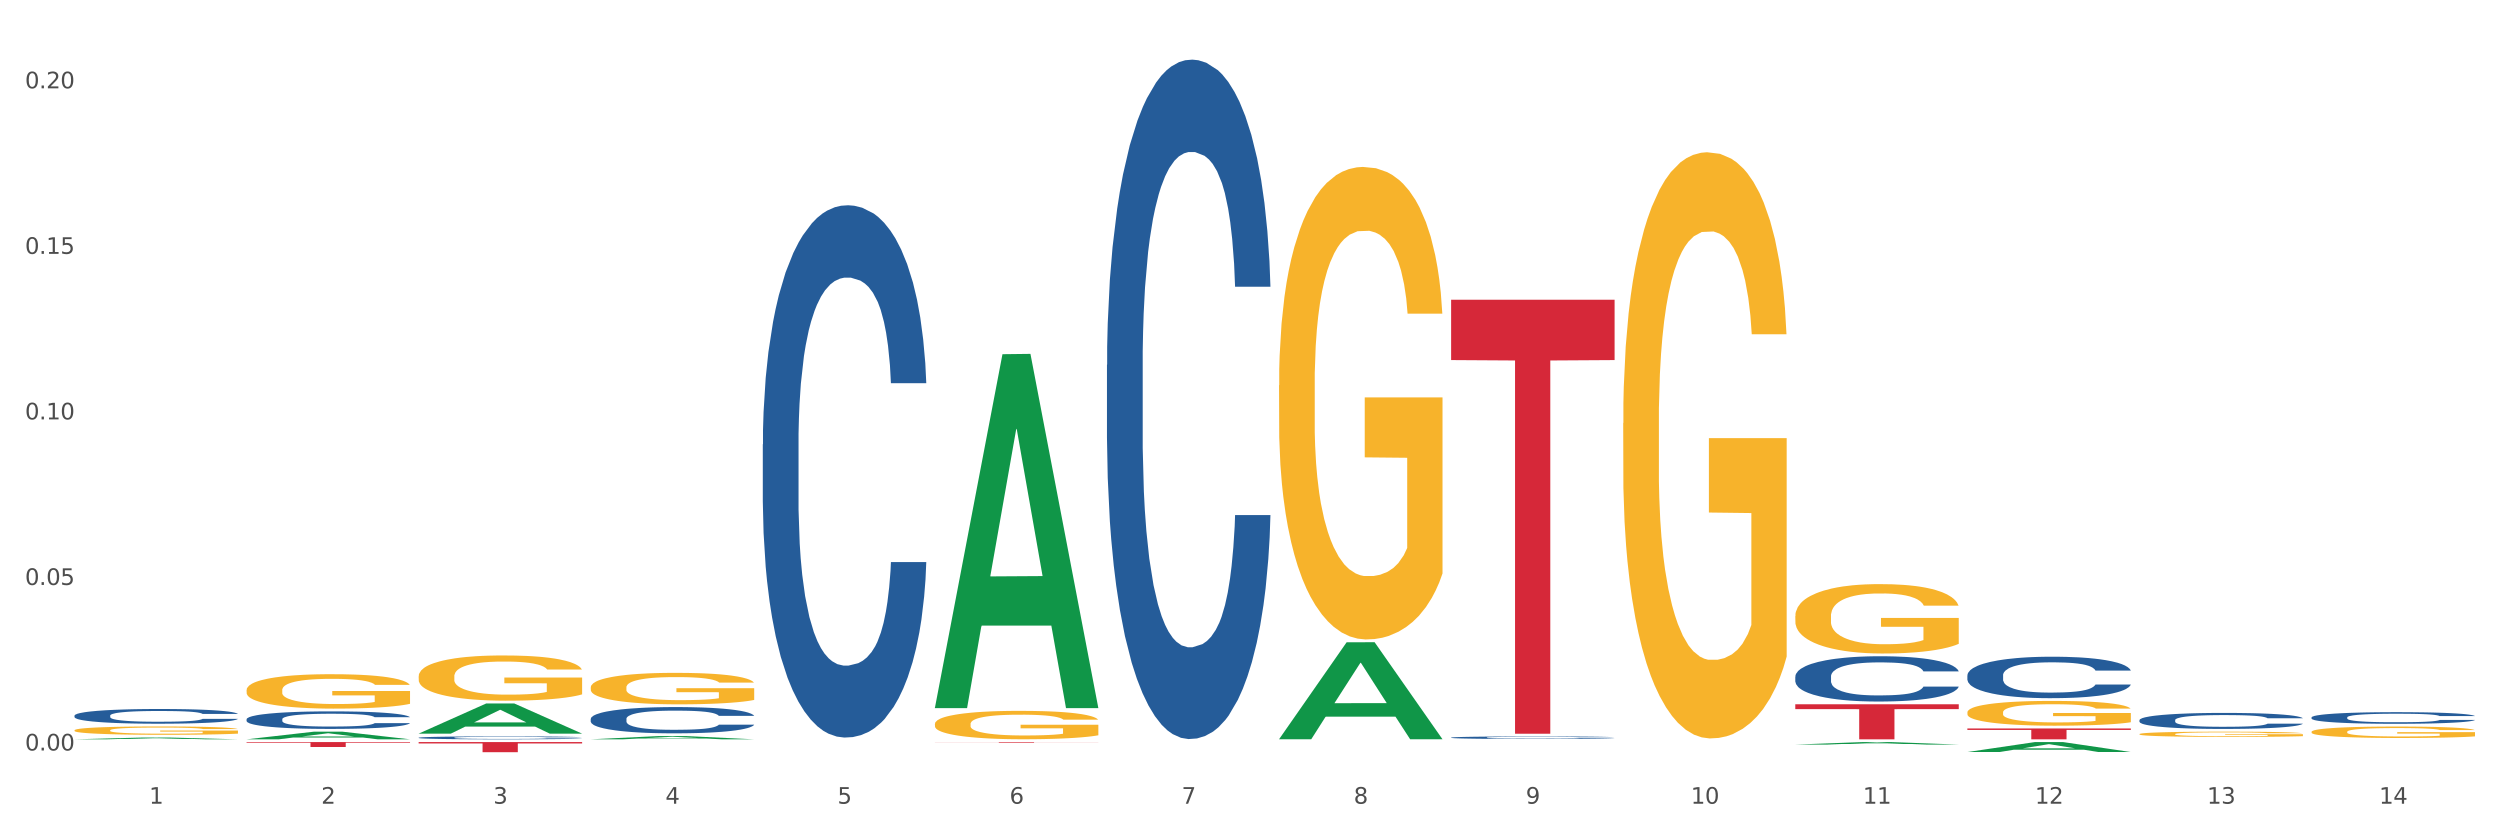 <?xml version="1.0" encoding="utf-8" standalone="no"?>
<!DOCTYPE svg PUBLIC "-//W3C//DTD SVG 1.1//EN"
  "http://www.w3.org/Graphics/SVG/1.1/DTD/svg11.dtd">
<svg xmlns:xlink="http://www.w3.org/1999/xlink" width="1080pt" height="360pt" viewBox="0 0 1080 360" xmlns="http://www.w3.org/2000/svg" version="1.1">
 <rect x="0" y="0" width="1080" height="360" fill="#333333" stroke="none"/>
 <defs>
  <style type="text/css">*{stroke-linejoin: round; stroke-linecap: butt}</style>
 </defs>
 <g id="figure_1">
  <g id="patch_1">
   <path d="M 0 360 
L 1080 360 
L 1080 0 
L 0 0 
z
" style="fill: #ffffff; stroke: #ffffff; stroke-linejoin: miter"/>
  </g>
  <g id="axes_1">
   <g id="matplotlib.axis_1">
    <g id="xtick_1">
     <g id="text_1">
      <!-- 1 -->
      <g style="fill: #4d4d4d" transform="translate(64.432 347.204) scale(0.096 -0.096)">
       <defs>
        <path id="DejaVuSans-31" d="M 794 531 
L 1825 531 
L 1825 4091 
L 703 3866 
L 703 4441 
L 1819 4666 
L 2450 4666 
L 2450 531 
L 3481 531 
L 3481 0 
L 794 0 
L 794 531 
z
" transform="scale(0.016)"/>
       </defs>
       <use xlink:href="#DejaVuSans-31"/>
      </g>
     </g>
    </g>
    <g id="xtick_2">
     <g id="text_2">
      <!-- 2 -->
      <g style="fill: #4d4d4d" transform="translate(138.771 347.204) scale(0.096 -0.096)">
       <defs>
        <path id="DejaVuSans-32" d="M 1228 531 
L 3431 531 
L 3431 0 
L 469 0 
L 469 531 
Q 828 903 1448 1529 
Q 2069 2156 2228 2338 
Q 2531 2678 2651 2914 
Q 2772 3150 2772 3378 
Q 2772 3750 2511 3984 
Q 2250 4219 1831 4219 
Q 1534 4219 1204 4116 
Q 875 4013 500 3803 
L 500 4441 
Q 881 4594 1212 4672 
Q 1544 4750 1819 4750 
Q 2544 4750 2975 4387 
Q 3406 4025 3406 3419 
Q 3406 3131 3298 2873 
Q 3191 2616 2906 2266 
Q 2828 2175 2409 1742 
Q 1991 1309 1228 531 
z
" transform="scale(0.016)"/>
       </defs>
       <use xlink:href="#DejaVuSans-32"/>
      </g>
     </g>
    </g>
    <g id="xtick_3">
     <g id="text_3">
      <!-- 3 -->
      <g style="fill: #4d4d4d" transform="translate(213.109 347.204) scale(0.096 -0.096)">
       <defs>
        <path id="DejaVuSans-33" d="M 2597 2516 
Q 3050 2419 3304 2112 
Q 3559 1806 3559 1356 
Q 3559 666 3084 287 
Q 2609 -91 1734 -91 
Q 1441 -91 1130 -33 
Q 819 25 488 141 
L 488 750 
Q 750 597 1062 519 
Q 1375 441 1716 441 
Q 2309 441 2620 675 
Q 2931 909 2931 1356 
Q 2931 1769 2642 2001 
Q 2353 2234 1838 2234 
L 1294 2234 
L 1294 2753 
L 1863 2753 
Q 2328 2753 2575 2939 
Q 2822 3125 2822 3475 
Q 2822 3834 2567 4026 
Q 2313 4219 1838 4219 
Q 1578 4219 1281 4162 
Q 984 4106 628 3988 
L 628 4550 
Q 988 4650 1302 4700 
Q 1616 4750 1894 4750 
Q 2613 4750 3031 4423 
Q 3450 4097 3450 3541 
Q 3450 3153 3228 2886 
Q 3006 2619 2597 2516 
z
" transform="scale(0.016)"/>
       </defs>
       <use xlink:href="#DejaVuSans-33"/>
      </g>
     </g>
    </g>
    <g id="xtick_4">
     <g id="text_4">
      <!-- 4 -->
      <g style="fill: #4d4d4d" transform="translate(287.448 347.204) scale(0.096 -0.096)">
       <defs>
        <path id="DejaVuSans-34" d="M 2419 4116 
L 825 1625 
L 2419 1625 
L 2419 4116 
z
M 2253 4666 
L 3047 4666 
L 3047 1625 
L 3713 1625 
L 3713 1100 
L 3047 1100 
L 3047 0 
L 2419 0 
L 2419 1100 
L 313 1100 
L 313 1709 
L 2253 4666 
z
" transform="scale(0.016)"/>
       </defs>
       <use xlink:href="#DejaVuSans-34"/>
      </g>
     </g>
    </g>
    <g id="xtick_5">
     <g id="text_5">
      <!-- 5 -->
      <g style="fill: #4d4d4d" transform="translate(361.787 347.204) scale(0.096 -0.096)">
       <defs>
        <path id="DejaVuSans-35" d="M 691 4666 
L 3169 4666 
L 3169 4134 
L 1269 4134 
L 1269 2991 
Q 1406 3038 1543 3061 
Q 1681 3084 1819 3084 
Q 2600 3084 3056 2656 
Q 3513 2228 3513 1497 
Q 3513 744 3044 326 
Q 2575 -91 1722 -91 
Q 1428 -91 1123 -41 
Q 819 9 494 109 
L 494 744 
Q 775 591 1075 516 
Q 1375 441 1709 441 
Q 2250 441 2565 725 
Q 2881 1009 2881 1497 
Q 2881 1984 2565 2268 
Q 2250 2553 1709 2553 
Q 1456 2553 1204 2497 
Q 953 2441 691 2322 
L 691 4666 
z
" transform="scale(0.016)"/>
       </defs>
       <use xlink:href="#DejaVuSans-35"/>
      </g>
     </g>
    </g>
    <g id="xtick_6">
     <g id="text_6">
      <!-- 6 -->
      <g style="fill: #4d4d4d" transform="translate(436.125 347.204) scale(0.096 -0.096)">
       <defs>
        <path id="DejaVuSans-36" d="M 2113 2584 
Q 1688 2584 1439 2293 
Q 1191 2003 1191 1497 
Q 1191 994 1439 701 
Q 1688 409 2113 409 
Q 2538 409 2786 701 
Q 3034 994 3034 1497 
Q 3034 2003 2786 2293 
Q 2538 2584 2113 2584 
z
M 3366 4563 
L 3366 3988 
Q 3128 4100 2886 4159 
Q 2644 4219 2406 4219 
Q 1781 4219 1451 3797 
Q 1122 3375 1075 2522 
Q 1259 2794 1537 2939 
Q 1816 3084 2150 3084 
Q 2853 3084 3261 2657 
Q 3669 2231 3669 1497 
Q 3669 778 3244 343 
Q 2819 -91 2113 -91 
Q 1303 -91 875 529 
Q 447 1150 447 2328 
Q 447 3434 972 4092 
Q 1497 4750 2381 4750 
Q 2619 4750 2861 4703 
Q 3103 4656 3366 4563 
z
" transform="scale(0.016)"/>
       </defs>
       <use xlink:href="#DejaVuSans-36"/>
      </g>
     </g>
    </g>
    <g id="xtick_7">
     <g id="text_7">
      <!-- 7 -->
      <g style="fill: #4d4d4d" transform="translate(510.464 347.204) scale(0.096 -0.096)">
       <defs>
        <path id="DejaVuSans-37" d="M 525 4666 
L 3525 4666 
L 3525 4397 
L 1831 0 
L 1172 0 
L 2766 4134 
L 525 4134 
L 525 4666 
z
" transform="scale(0.016)"/>
       </defs>
       <use xlink:href="#DejaVuSans-37"/>
      </g>
     </g>
    </g>
    <g id="xtick_8">
     <g id="text_8">
      <!-- 8 -->
      <g style="fill: #4d4d4d" transform="translate(584.803 347.204) scale(0.096 -0.096)">
       <defs>
        <path id="DejaVuSans-38" d="M 2034 2216 
Q 1584 2216 1326 1975 
Q 1069 1734 1069 1313 
Q 1069 891 1326 650 
Q 1584 409 2034 409 
Q 2484 409 2743 651 
Q 3003 894 3003 1313 
Q 3003 1734 2745 1975 
Q 2488 2216 2034 2216 
z
M 1403 2484 
Q 997 2584 770 2862 
Q 544 3141 544 3541 
Q 544 4100 942 4425 
Q 1341 4750 2034 4750 
Q 2731 4750 3128 4425 
Q 3525 4100 3525 3541 
Q 3525 3141 3298 2862 
Q 3072 2584 2669 2484 
Q 3125 2378 3379 2068 
Q 3634 1759 3634 1313 
Q 3634 634 3220 271 
Q 2806 -91 2034 -91 
Q 1263 -91 848 271 
Q 434 634 434 1313 
Q 434 1759 690 2068 
Q 947 2378 1403 2484 
z
M 1172 3481 
Q 1172 3119 1398 2916 
Q 1625 2713 2034 2713 
Q 2441 2713 2670 2916 
Q 2900 3119 2900 3481 
Q 2900 3844 2670 4047 
Q 2441 4250 2034 4250 
Q 1625 4250 1398 4047 
Q 1172 3844 1172 3481 
z
" transform="scale(0.016)"/>
       </defs>
       <use xlink:href="#DejaVuSans-38"/>
      </g>
     </g>
    </g>
    <g id="xtick_9">
     <g id="text_9">
      <!-- 9 -->
      <g style="fill: #4d4d4d" transform="translate(659.142 347.204) scale(0.096 -0.096)">
       <defs>
        <path id="DejaVuSans-39" d="M 703 97 
L 703 672 
Q 941 559 1184 500 
Q 1428 441 1663 441 
Q 2288 441 2617 861 
Q 2947 1281 2994 2138 
Q 2813 1869 2534 1725 
Q 2256 1581 1919 1581 
Q 1219 1581 811 2004 
Q 403 2428 403 3163 
Q 403 3881 828 4315 
Q 1253 4750 1959 4750 
Q 2769 4750 3195 4129 
Q 3622 3509 3622 2328 
Q 3622 1225 3098 567 
Q 2575 -91 1691 -91 
Q 1453 -91 1209 -44 
Q 966 3 703 97 
z
M 1959 2075 
Q 2384 2075 2632 2365 
Q 2881 2656 2881 3163 
Q 2881 3666 2632 3958 
Q 2384 4250 1959 4250 
Q 1534 4250 1286 3958 
Q 1038 3666 1038 3163 
Q 1038 2656 1286 2365 
Q 1534 2075 1959 2075 
z
" transform="scale(0.016)"/>
       </defs>
       <use xlink:href="#DejaVuSans-39"/>
      </g>
     </g>
    </g>
    <g id="xtick_10">
     <g id="text_10">
      <!-- 10 -->
      <g style="fill: #4d4d4d" transform="translate(730.426 347.204) scale(0.096 -0.096)">
       <defs>
        <path id="DejaVuSans-30" d="M 2034 4250 
Q 1547 4250 1301 3770 
Q 1056 3291 1056 2328 
Q 1056 1369 1301 889 
Q 1547 409 2034 409 
Q 2525 409 2770 889 
Q 3016 1369 3016 2328 
Q 3016 3291 2770 3770 
Q 2525 4250 2034 4250 
z
M 2034 4750 
Q 2819 4750 3233 4129 
Q 3647 3509 3647 2328 
Q 3647 1150 3233 529 
Q 2819 -91 2034 -91 
Q 1250 -91 836 529 
Q 422 1150 422 2328 
Q 422 3509 836 4129 
Q 1250 4750 2034 4750 
z
" transform="scale(0.016)"/>
       </defs>
       <use xlink:href="#DejaVuSans-31"/>
       <use xlink:href="#DejaVuSans-30" transform="translate(63.623 0)"/>
      </g>
     </g>
    </g>
    <g id="xtick_11">
     <g id="text_11">
      <!-- 11 -->
      <g style="fill: #4d4d4d" transform="translate(804.765 347.204) scale(0.096 -0.096)">
       <use xlink:href="#DejaVuSans-31"/>
       <use xlink:href="#DejaVuSans-31" transform="translate(63.623 0)"/>
      </g>
     </g>
    </g>
    <g id="xtick_12">
     <g id="text_12">
      <!-- 12 -->
      <g style="fill: #4d4d4d" transform="translate(879.104 347.204) scale(0.096 -0.096)">
       <use xlink:href="#DejaVuSans-31"/>
       <use xlink:href="#DejaVuSans-32" transform="translate(63.623 0)"/>
      </g>
     </g>
    </g>
    <g id="xtick_13">
     <g id="text_13">
      <!-- 13 -->
      <g style="fill: #4d4d4d" transform="translate(953.442 347.204) scale(0.096 -0.096)">
       <use xlink:href="#DejaVuSans-31"/>
       <use xlink:href="#DejaVuSans-33" transform="translate(63.623 0)"/>
      </g>
     </g>
    </g>
    <g id="xtick_14">
     <g id="text_14">
      <!-- 14 -->
      <g style="fill: #4d4d4d" transform="translate(1027.781 347.204) scale(0.096 -0.096)">
       <use xlink:href="#DejaVuSans-31"/>
       <use xlink:href="#DejaVuSans-34" transform="translate(63.623 0)"/>
      </g>
     </g>
    </g>
    <g id="xtick_15"/>
    <g id="xtick_16"/>
    <g id="xtick_17"/>
    <g id="xtick_18"/>
    <g id="xtick_19"/>
    <g id="xtick_20"/>
    <g id="xtick_21"/>
    <g id="xtick_22"/>
    <g id="xtick_23"/>
    <g id="xtick_24"/>
    <g id="xtick_25"/>
    <g id="xtick_26"/>
    <g id="xtick_27"/>
   </g>
   <g id="matplotlib.axis_2">
    <g id="ytick_1">
     <g id="text_15">
      <!-- 0.00 -->
      <g style="fill: #4d4d4d" transform="translate(10.8 324.215) scale(0.096 -0.096)">
       <defs>
        <path id="DejaVuSans-2e" d="M 684 794 
L 1344 794 
L 1344 0 
L 684 0 
L 684 794 
z
" transform="scale(0.016)"/>
       </defs>
       <use xlink:href="#DejaVuSans-30"/>
       <use xlink:href="#DejaVuSans-2e" transform="translate(63.623 0)"/>
       <use xlink:href="#DejaVuSans-30" transform="translate(95.41 0)"/>
       <use xlink:href="#DejaVuSans-30" transform="translate(159.033 0)"/>
      </g>
     </g>
    </g>
    <g id="ytick_2">
     <g id="text_16">
      <!-- 0.05 -->
      <g style="fill: #4d4d4d" transform="translate(10.8 252.7) scale(0.096 -0.096)">
       <use xlink:href="#DejaVuSans-30"/>
       <use xlink:href="#DejaVuSans-2e" transform="translate(63.623 0)"/>
       <use xlink:href="#DejaVuSans-30" transform="translate(95.41 0)"/>
       <use xlink:href="#DejaVuSans-35" transform="translate(159.033 0)"/>
      </g>
     </g>
    </g>
    <g id="ytick_3">
     <g id="text_17">
      <!-- 0.10 -->
      <g style="fill: #4d4d4d" transform="translate(10.8 181.185) scale(0.096 -0.096)">
       <use xlink:href="#DejaVuSans-30"/>
       <use xlink:href="#DejaVuSans-2e" transform="translate(63.623 0)"/>
       <use xlink:href="#DejaVuSans-31" transform="translate(95.41 0)"/>
       <use xlink:href="#DejaVuSans-30" transform="translate(159.033 0)"/>
      </g>
     </g>
    </g>
    <g id="ytick_4">
     <g id="text_18">
      <!-- 0.15 -->
      <g style="fill: #4d4d4d" transform="translate(10.8 109.669) scale(0.096 -0.096)">
       <use xlink:href="#DejaVuSans-30"/>
       <use xlink:href="#DejaVuSans-2e" transform="translate(63.623 0)"/>
       <use xlink:href="#DejaVuSans-31" transform="translate(95.41 0)"/>
       <use xlink:href="#DejaVuSans-35" transform="translate(159.033 0)"/>
      </g>
     </g>
    </g>
    <g id="ytick_5">
     <g id="text_19">
      <!-- 0.20 -->
      <g style="fill: #4d4d4d" transform="translate(10.8 38.154) scale(0.096 -0.096)">
       <use xlink:href="#DejaVuSans-30"/>
       <use xlink:href="#DejaVuSans-2e" transform="translate(63.623 0)"/>
       <use xlink:href="#DejaVuSans-32" transform="translate(95.41 0)"/>
       <use xlink:href="#DejaVuSans-30" transform="translate(159.033 0)"/>
      </g>
     </g>
    </g>
    <g id="ytick_6"/>
    <g id="ytick_7"/>
    <g id="ytick_8"/>
    <g id="ytick_9"/>
   </g>
   <g id="PolyCollection_1">
    <path d="M 32.175 319.387 
L 32.248 319.387 
L 61.37 318.617 
L 73.456 318.616 
L 102.797 319.389 
L 88.818 319.389 
L 82.484 319.209 
L 52.415 319.209 
L 52.197 319.212 
L 46.081 319.389 
L 32.175 319.389 
L 32.175 319.387 
L 56.201 319.101 
L 78.698 319.101 
L 67.559 318.781 
L 67.413 318.779 
L 67.267 318.782 
L 56.128 319.101 
L 56.201 319.101 
L 32.175 319.387 
z
" clip-path="url(#p3ae7845075)" style="fill: #109648"/>
    <path d="M 106.514 319.383 
L 106.587 319.379 
L 135.709 316.073 
L 147.795 316.07 
L 177.135 319.389 
L 163.157 319.389 
L 156.823 318.616 
L 126.754 318.616 
L 126.535 318.629 
L 120.42 319.389 
L 106.514 319.389 
L 106.514 319.383 
L 130.54 318.155 
L 153.037 318.152 
L 141.897 316.778 
L 141.752 316.771 
L 141.606 316.781 
L 130.467 318.152 
L 130.54 318.155 
L 106.514 319.383 
z
" clip-path="url(#p3ae7845075)" style="fill: #109648"/>
    <path d="M 180.852 316.91 
L 180.925 316.898 
L 210.048 303.895 
L 222.133 303.883 
L 251.474 316.935 
L 237.495 316.935 
L 231.161 313.895 
L 201.092 313.895 
L 200.874 313.944 
L 194.758 316.935 
L 180.852 316.935 
L 180.852 316.91 
L 204.878 312.082 
L 227.375 312.069 
L 216.236 306.665 
L 216.09 306.64 
L 215.945 306.677 
L 204.806 312.069 
L 204.878 312.082 
L 180.852 316.91 
z
" clip-path="url(#p3ae7845075)" style="fill: #109648"/>
    <path d="M 255.191 319.386 
L 255.264 319.385 
L 284.386 317.982 
L 296.472 317.981 
L 325.813 319.389 
L 311.834 319.389 
L 305.5 319.061 
L 275.431 319.061 
L 275.213 319.066 
L 269.097 319.389 
L 255.191 319.389 
L 255.191 319.386 
L 279.217 318.865 
L 301.714 318.864 
L 290.575 318.281 
L 290.429 318.278 
L 290.284 318.282 
L 279.144 318.864 
L 279.217 318.865 
L 255.191 319.386 
z
" clip-path="url(#p3ae7845075)" style="fill: #109648"/>
    <path d="M 626.885 129.499 
L 697.506 129.499 
L 697.506 155.55 
L 669.726 155.726 
L 669.726 316.961 
L 654.497 316.961 
L 654.497 155.726 
L 626.885 155.55 
L 626.885 129.675 
L 626.885 129.499 
z
" clip-path="url(#p3ae7845075)" style="fill: #d62839"/>
    <path d="M 775.562 304.242 
L 846.184 304.242 
L 846.184 306.347 
L 818.404 306.361 
L 818.404 319.389 
L 803.175 319.389 
L 803.175 306.361 
L 775.562 306.347 
L 775.562 304.256 
L 775.562 304.242 
z
" clip-path="url(#p3ae7845075)" style="fill: #d62839"/>
    <path d="M 849.901 314.684 
L 920.523 314.684 
L 920.523 315.338 
L 892.742 315.342 
L 892.742 319.389 
L 877.514 319.389 
L 877.514 315.342 
L 849.901 315.338 
L 849.901 314.689 
L 849.901 314.684 
z
" clip-path="url(#p3ae7845075)" style="fill: #d62839"/>
    <path d="M 106.514 320.568 
L 177.135 320.568 
L 177.135 320.866 
L 149.355 320.868 
L 149.355 322.709 
L 134.126 322.709 
L 134.126 320.868 
L 106.514 320.866 
L 106.514 320.57 
L 106.514 320.568 
z
" clip-path="url(#p3ae7845075)" style="fill: #d62839"/>
    <path d="M 180.852 320.568 
L 251.474 320.568 
L 251.474 321.177 
L 223.694 321.181 
L 223.694 324.95 
L 208.465 324.95 
L 208.465 321.181 
L 180.852 321.177 
L 180.852 320.572 
L 180.852 320.568 
z
" clip-path="url(#p3ae7845075)" style="fill: #d62839"/>
    <path d="M 403.869 320.568 
L 474.49 320.568 
L 474.49 320.606 
L 446.71 320.606 
L 446.71 320.843 
L 431.481 320.843 
L 431.481 320.606 
L 403.869 320.606 
L 403.869 320.568 
L 403.869 320.568 
z
" clip-path="url(#p3ae7845075)" style="fill: #d62839"/>
    <path d="M 32.175 315.494 
L 32.258 315.49 
L 32.258 315.372 
L 32.425 315.269 
L 33.259 315.022 
L 34.51 314.817 
L 35.427 314.709 
L 36.344 314.62 
L 37.428 314.53 
L 38.762 314.438 
L 41.18 314.303 
L 42.681 314.234 
L 44.515 314.161 
L 47.85 314.055 
L 50.268 313.996 
L 52.77 313.947 
L 56.855 313.887 
L 59.523 313.861 
L 62.358 313.841 
L 65.777 313.828 
L 68.361 313.825 
L 74.031 313.834 
L 78.867 313.864 
L 81.202 313.887 
L 84.203 313.927 
L 85.788 313.953 
L 88.372 314.006 
L 91.04 314.075 
L 92.875 314.135 
L 95.626 314.247 
L 97.711 314.359 
L 99.628 314.497 
L 100.629 314.593 
L 101.379 314.682 
L 102.046 314.784 
L 102.713 314.946 
L 87.705 314.946 
L 87.122 314.831 
L 86.204 314.722 
L 84.87 314.616 
L 83.703 314.55 
L 81.702 314.468 
L 79.868 314.415 
L 77.95 314.375 
L 75.615 314.342 
L 73.781 314.326 
L 71.196 314.313 
L 66.11 314.316 
L 62.692 314.342 
L 60.357 314.375 
L 58.856 314.405 
L 57.522 314.438 
L 56.021 314.484 
L 54.27 314.554 
L 53.02 314.616 
L 51.769 314.695 
L 50.768 314.775 
L 49.851 314.867 
L 49.101 314.966 
L 48.517 315.068 
L 48.017 315.194 
L 47.6 315.401 
L 47.6 315.853 
L 47.767 315.956 
L 48.184 316.091 
L 48.684 316.193 
L 49.518 316.315 
L 50.268 316.398 
L 51.686 316.516 
L 53.27 316.615 
L 54.52 316.678 
L 55.771 316.731 
L 57.939 316.803 
L 60.357 316.863 
L 62.441 316.899 
L 65.276 316.932 
L 67.194 316.945 
L 68.862 316.952 
L 72.947 316.952 
L 75.865 316.942 
L 79.117 316.919 
L 81.619 316.889 
L 83.703 316.853 
L 86.038 316.794 
L 87.538 316.737 
L 87.538 316.048 
L 69.195 316.045 
L 69.195 315.586 
L 102.797 315.586 
L 102.797 316.932 
L 101.379 317.001 
L 99.795 317.064 
L 98.128 317.12 
L 95.626 317.189 
L 92.625 317.255 
L 89.956 317.302 
L 87.122 317.341 
L 83.786 317.377 
L 79.451 317.41 
L 76.783 317.424 
L 73.447 317.434 
L 69.529 317.437 
L 66.11 317.43 
L 62.775 317.414 
L 59.273 317.384 
L 55.855 317.341 
L 53.27 317.298 
L 50.685 317.245 
L 47.934 317.176 
L 45.766 317.11 
L 44.098 317.051 
L 42.264 316.975 
L 40.263 316.876 
L 38.762 316.787 
L 37.428 316.695 
L 36.01 316.576 
L 35.01 316.474 
L 34.009 316.345 
L 33.426 316.249 
L 32.759 316.101 
L 32.258 315.893 
L 32.175 315.494 
z
" clip-path="url(#p3ae7845075)" style="fill: #f7b32b"/>
    <path d="M 106.514 298.129 
L 106.597 298.116 
L 106.597 297.627 
L 106.764 297.206 
L 107.598 296.187 
L 108.848 295.345 
L 109.765 294.896 
L 110.683 294.53 
L 111.767 294.163 
L 113.101 293.782 
L 115.519 293.225 
L 117.019 292.94 
L 118.854 292.641 
L 122.189 292.207 
L 124.607 291.962 
L 127.108 291.758 
L 131.194 291.514 
L 133.862 291.405 
L 136.697 291.324 
L 140.115 291.269 
L 142.7 291.256 
L 148.37 291.296 
L 153.206 291.419 
L 155.54 291.514 
L 158.542 291.677 
L 160.126 291.786 
L 162.711 292.003 
L 165.379 292.288 
L 167.213 292.533 
L 169.965 292.995 
L 172.049 293.456 
L 173.967 294.027 
L 174.968 294.421 
L 175.718 294.788 
L 176.385 295.209 
L 177.052 295.874 
L 162.044 295.874 
L 161.46 295.399 
L 160.543 294.951 
L 159.209 294.516 
L 158.042 294.244 
L 156.041 293.905 
L 154.206 293.687 
L 152.289 293.524 
L 149.954 293.388 
L 148.12 293.321 
L 145.535 293.266 
L 140.449 293.28 
L 137.03 293.388 
L 134.696 293.524 
L 133.195 293.647 
L 131.861 293.782 
L 130.36 293.973 
L 128.609 294.258 
L 127.358 294.516 
L 126.108 294.842 
L 125.107 295.168 
L 124.19 295.548 
L 123.44 295.956 
L 122.856 296.377 
L 122.356 296.893 
L 121.939 297.749 
L 121.939 299.61 
L 122.106 300.031 
L 122.522 300.588 
L 123.023 301.009 
L 123.856 301.512 
L 124.607 301.851 
L 126.024 302.341 
L 127.609 302.748 
L 128.859 303.006 
L 130.11 303.223 
L 132.278 303.522 
L 134.696 303.767 
L 136.78 303.916 
L 139.615 304.052 
L 141.533 304.106 
L 143.2 304.134 
L 147.286 304.134 
L 150.204 304.093 
L 153.456 303.998 
L 155.957 303.876 
L 158.042 303.726 
L 160.376 303.482 
L 161.877 303.251 
L 161.877 300.412 
L 143.534 300.398 
L 143.534 298.51 
L 177.135 298.51 
L 177.135 304.052 
L 175.718 304.337 
L 174.134 304.596 
L 172.466 304.826 
L 169.965 305.112 
L 166.963 305.383 
L 164.295 305.574 
L 161.46 305.737 
L 158.125 305.886 
L 153.789 306.022 
L 151.121 306.076 
L 147.786 306.117 
L 143.867 306.131 
L 140.449 306.103 
L 137.114 306.035 
L 133.612 305.913 
L 130.193 305.737 
L 127.609 305.56 
L 125.024 305.343 
L 122.272 305.057 
L 120.104 304.786 
L 118.437 304.541 
L 116.603 304.229 
L 114.601 303.821 
L 113.101 303.454 
L 111.767 303.074 
L 110.349 302.585 
L 109.349 302.164 
L 108.348 301.634 
L 107.764 301.24 
L 107.097 300.629 
L 106.597 299.773 
L 106.514 298.129 
z
" clip-path="url(#p3ae7845075)" style="fill: #f7b32b"/>
    <path d="M 403.869 312.759 
L 403.952 312.748 
L 403.952 312.345 
L 404.119 311.997 
L 404.952 311.157 
L 406.203 310.462 
L 407.12 310.093 
L 408.037 309.79 
L 409.121 309.487 
L 410.455 309.174 
L 412.873 308.714 
L 414.374 308.479 
L 416.209 308.232 
L 419.544 307.874 
L 421.962 307.672 
L 424.463 307.504 
L 428.549 307.302 
L 431.217 307.213 
L 434.052 307.146 
L 437.47 307.101 
L 440.055 307.09 
L 445.725 307.123 
L 450.561 307.224 
L 452.895 307.302 
L 455.897 307.437 
L 457.481 307.527 
L 460.066 307.706 
L 462.734 307.941 
L 464.568 308.143 
L 467.32 308.524 
L 469.404 308.905 
L 471.322 309.375 
L 472.322 309.7 
L 473.073 310.003 
L 473.74 310.35 
L 474.407 310.899 
L 459.399 310.899 
L 458.815 310.507 
L 457.898 310.137 
L 456.564 309.779 
L 455.397 309.555 
L 453.396 309.275 
L 451.561 309.095 
L 449.643 308.961 
L 447.309 308.849 
L 445.475 308.793 
L 442.89 308.748 
L 437.804 308.759 
L 434.385 308.849 
L 432.051 308.961 
L 430.55 309.062 
L 429.216 309.174 
L 427.715 309.331 
L 425.964 309.566 
L 424.713 309.779 
L 423.463 310.048 
L 422.462 310.317 
L 421.545 310.63 
L 420.794 310.967 
L 420.211 311.314 
L 419.711 311.74 
L 419.294 312.446 
L 419.294 313.981 
L 419.46 314.328 
L 419.877 314.787 
L 420.378 315.135 
L 421.211 315.549 
L 421.962 315.83 
L 423.379 316.233 
L 424.963 316.569 
L 426.214 316.782 
L 427.465 316.961 
L 429.633 317.208 
L 432.051 317.41 
L 434.135 317.533 
L 436.97 317.645 
L 438.888 317.69 
L 440.555 317.712 
L 444.641 317.712 
L 447.559 317.678 
L 450.811 317.6 
L 453.312 317.499 
L 455.397 317.376 
L 457.731 317.174 
L 459.232 316.984 
L 459.232 314.642 
L 440.889 314.631 
L 440.889 313.073 
L 474.49 313.073 
L 474.49 317.645 
L 473.073 317.88 
L 471.489 318.093 
L 469.821 318.284 
L 467.32 318.519 
L 464.318 318.743 
L 461.65 318.9 
L 458.815 319.034 
L 455.48 319.158 
L 451.144 319.27 
L 448.476 319.314 
L 445.141 319.348 
L 441.222 319.359 
L 437.804 319.337 
L 434.469 319.281 
L 430.967 319.18 
L 427.548 319.034 
L 424.963 318.889 
L 422.379 318.709 
L 419.627 318.474 
L 417.459 318.25 
L 415.792 318.048 
L 413.957 317.79 
L 411.956 317.454 
L 410.455 317.152 
L 409.121 316.838 
L 407.704 316.435 
L 406.703 316.087 
L 405.703 315.65 
L 405.119 315.325 
L 404.452 314.821 
L 403.952 314.115 
L 403.869 312.759 
z
" clip-path="url(#p3ae7845075)" style="fill: #f7b32b"/>
    <path d="M 552.546 166.443 
L 552.629 166.257 
L 552.629 159.545 
L 552.796 153.766 
L 553.63 139.783 
L 554.881 128.225 
L 555.798 122.072 
L 556.715 117.039 
L 557.799 112.005 
L 559.133 106.785 
L 561.551 99.141 
L 563.052 95.226 
L 564.886 91.125 
L 568.221 85.159 
L 570.639 81.803 
L 573.141 79.007 
L 577.226 75.651 
L 579.894 74.159 
L 582.729 73.041 
L 586.148 72.295 
L 588.732 72.109 
L 594.402 72.668 
L 599.238 74.346 
L 601.573 75.651 
L 604.574 77.888 
L 606.158 79.379 
L 608.743 82.362 
L 611.411 86.277 
L 613.246 89.633 
L 615.997 95.972 
L 618.082 102.311 
L 619.999 110.141 
L 621 115.547 
L 621.75 120.581 
L 622.417 126.36 
L 623.084 135.495 
L 608.076 135.495 
L 607.493 128.97 
L 606.575 122.818 
L 605.241 116.852 
L 604.074 113.124 
L 602.073 108.463 
L 600.239 105.48 
L 598.321 103.243 
L 595.986 101.378 
L 594.152 100.446 
L 591.567 99.7 
L 586.481 99.887 
L 583.063 101.378 
L 580.728 103.243 
L 579.227 104.921 
L 577.893 106.785 
L 576.392 109.395 
L 574.641 113.31 
L 573.391 116.852 
L 572.14 121.327 
L 571.139 125.801 
L 570.222 131.021 
L 569.472 136.614 
L 568.888 142.393 
L 568.388 149.478 
L 567.971 161.223 
L 567.971 186.764 
L 568.138 192.544 
L 568.555 200.187 
L 569.055 205.967 
L 569.889 212.865 
L 570.639 217.525 
L 572.057 224.237 
L 573.641 229.83 
L 574.891 233.372 
L 576.142 236.355 
L 578.31 240.457 
L 580.728 243.812 
L 582.812 245.863 
L 585.647 247.727 
L 587.565 248.473 
L 589.233 248.846 
L 593.318 248.846 
L 596.236 248.287 
L 599.488 246.982 
L 601.99 245.304 
L 604.074 243.253 
L 606.409 239.897 
L 607.909 236.728 
L 607.909 197.764 
L 589.566 197.577 
L 589.566 171.663 
L 623.168 171.663 
L 623.168 247.727 
L 621.75 251.642 
L 620.166 255.185 
L 618.499 258.354 
L 615.997 262.269 
L 612.996 265.998 
L 610.327 268.608 
L 607.493 270.845 
L 604.157 272.896 
L 599.822 274.76 
L 597.154 275.506 
L 593.818 276.065 
L 589.9 276.251 
L 586.481 275.879 
L 583.146 274.946 
L 579.644 273.269 
L 576.226 270.845 
L 573.641 268.421 
L 571.056 265.438 
L 568.305 261.523 
L 566.137 257.795 
L 564.469 254.439 
L 562.635 250.151 
L 560.634 244.558 
L 559.133 239.524 
L 557.799 234.304 
L 556.381 227.593 
L 555.381 221.813 
L 554.38 214.543 
L 553.797 209.136 
L 553.13 200.747 
L 552.629 189.001 
L 552.546 166.443 
z
" clip-path="url(#p3ae7845075)" style="fill: #f7b32b"/>
    <path d="M 180.852 292.188 
L 180.936 292.17 
L 180.936 291.528 
L 181.103 290.974 
L 181.936 289.635 
L 183.187 288.529 
L 184.104 287.939 
L 185.021 287.457 
L 186.105 286.975 
L 187.439 286.476 
L 189.857 285.744 
L 191.358 285.369 
L 193.192 284.976 
L 196.528 284.405 
L 198.946 284.083 
L 201.447 283.815 
L 205.533 283.494 
L 208.201 283.351 
L 211.036 283.244 
L 214.454 283.173 
L 217.039 283.155 
L 222.709 283.209 
L 227.545 283.369 
L 229.879 283.494 
L 232.881 283.708 
L 234.465 283.851 
L 237.05 284.137 
L 239.718 284.512 
L 241.552 284.833 
L 244.304 285.44 
L 246.388 286.047 
L 248.306 286.797 
L 249.306 287.315 
L 250.057 287.797 
L 250.724 288.35 
L 251.391 289.225 
L 236.383 289.225 
L 235.799 288.6 
L 234.882 288.011 
L 233.548 287.44 
L 232.38 287.082 
L 230.379 286.636 
L 228.545 286.351 
L 226.627 286.136 
L 224.293 285.958 
L 222.458 285.869 
L 219.874 285.797 
L 214.788 285.815 
L 211.369 285.958 
L 209.034 286.136 
L 207.534 286.297 
L 206.2 286.476 
L 204.699 286.725 
L 202.948 287.1 
L 201.697 287.44 
L 200.446 287.868 
L 199.446 288.296 
L 198.529 288.796 
L 197.778 289.332 
L 197.195 289.885 
L 196.694 290.564 
L 196.277 291.688 
L 196.277 294.134 
L 196.444 294.688 
L 196.861 295.42 
L 197.361 295.973 
L 198.195 296.634 
L 198.946 297.08 
L 200.363 297.723 
L 201.947 298.258 
L 203.198 298.597 
L 204.449 298.883 
L 206.616 299.276 
L 209.034 299.597 
L 211.119 299.793 
L 213.954 299.972 
L 215.871 300.043 
L 217.539 300.079 
L 221.625 300.079 
L 224.543 300.026 
L 227.795 299.901 
L 230.296 299.74 
L 232.38 299.544 
L 234.715 299.222 
L 236.216 298.919 
L 236.216 295.188 
L 217.873 295.17 
L 217.873 292.688 
L 251.474 292.688 
L 251.474 299.972 
L 250.057 300.347 
L 248.473 300.686 
L 246.805 300.99 
L 244.304 301.364 
L 241.302 301.722 
L 238.634 301.971 
L 235.799 302.186 
L 232.464 302.382 
L 228.128 302.561 
L 225.46 302.632 
L 222.125 302.686 
L 218.206 302.703 
L 214.788 302.668 
L 211.452 302.578 
L 207.951 302.418 
L 204.532 302.186 
L 201.947 301.954 
L 199.362 301.668 
L 196.611 301.293 
L 194.443 300.936 
L 192.776 300.615 
L 190.941 300.204 
L 188.94 299.668 
L 187.439 299.186 
L 186.105 298.687 
L 184.688 298.044 
L 183.687 297.49 
L 182.687 296.794 
L 182.103 296.277 
L 181.436 295.473 
L 180.936 294.348 
L 180.852 292.188 
z
" clip-path="url(#p3ae7845075)" style="fill: #f7b32b"/>
    <path d="M 255.191 296.958 
L 255.275 296.945 
L 255.275 296.498 
L 255.441 296.113 
L 256.275 295.181 
L 257.526 294.411 
L 258.443 294 
L 259.36 293.665 
L 260.444 293.33 
L 261.778 292.982 
L 264.196 292.472 
L 265.697 292.211 
L 267.531 291.938 
L 270.866 291.54 
L 273.284 291.317 
L 275.786 291.13 
L 279.871 290.907 
L 282.539 290.807 
L 285.374 290.733 
L 288.793 290.683 
L 291.377 290.671 
L 297.047 290.708 
L 301.883 290.82 
L 304.218 290.907 
L 307.219 291.056 
L 308.804 291.155 
L 311.388 291.354 
L 314.057 291.615 
L 315.891 291.839 
L 318.642 292.261 
L 320.727 292.683 
L 322.645 293.205 
L 323.645 293.566 
L 324.395 293.901 
L 325.062 294.286 
L 325.73 294.895 
L 310.721 294.895 
L 310.138 294.46 
L 309.221 294.05 
L 307.886 293.653 
L 306.719 293.404 
L 304.718 293.093 
L 302.884 292.895 
L 300.966 292.746 
L 298.631 292.621 
L 296.797 292.559 
L 294.212 292.51 
L 289.126 292.522 
L 285.708 292.621 
L 283.373 292.746 
L 281.872 292.857 
L 280.538 292.982 
L 279.037 293.156 
L 277.286 293.417 
L 276.036 293.653 
L 274.785 293.951 
L 273.785 294.249 
L 272.867 294.597 
L 272.117 294.97 
L 271.533 295.355 
L 271.033 295.827 
L 270.616 296.61 
L 270.616 298.312 
L 270.783 298.697 
L 271.2 299.206 
L 271.7 299.592 
L 272.534 300.051 
L 273.284 300.362 
L 274.702 300.809 
L 276.286 301.182 
L 277.537 301.418 
L 278.787 301.617 
L 280.955 301.89 
L 283.373 302.114 
L 285.458 302.25 
L 288.292 302.375 
L 290.21 302.424 
L 291.878 302.449 
L 295.963 302.449 
L 298.882 302.412 
L 302.133 302.325 
L 304.635 302.213 
L 306.719 302.077 
L 309.054 301.853 
L 310.555 301.642 
L 310.555 299.045 
L 292.211 299.032 
L 292.211 297.305 
L 325.813 297.305 
L 325.813 302.375 
L 324.395 302.636 
L 322.811 302.872 
L 321.144 303.083 
L 318.642 303.344 
L 315.641 303.592 
L 312.973 303.766 
L 310.138 303.915 
L 306.803 304.052 
L 302.467 304.176 
L 299.799 304.226 
L 296.464 304.263 
L 292.545 304.276 
L 289.126 304.251 
L 285.791 304.189 
L 282.289 304.077 
L 278.871 303.915 
L 276.286 303.754 
L 273.701 303.555 
L 270.95 303.294 
L 268.782 303.046 
L 267.114 302.822 
L 265.28 302.536 
L 263.279 302.164 
L 261.778 301.828 
L 260.444 301.48 
L 259.027 301.033 
L 258.026 300.648 
L 257.025 300.163 
L 256.442 299.803 
L 255.775 299.244 
L 255.275 298.461 
L 255.191 296.958 
z
" clip-path="url(#p3ae7845075)" style="fill: #f7b32b"/>
    <path d="M 106.514 310.716 
L 106.597 310.709 
L 106.597 310.515 
L 106.848 310.252 
L 107.766 309.768 
L 108.935 309.401 
L 110.938 308.971 
L 112.023 308.791 
L 113.442 308.591 
L 116.364 308.265 
L 119.703 307.988 
L 122.04 307.836 
L 123.794 307.739 
L 127.717 307.566 
L 129.971 307.49 
L 132.308 307.427 
L 134.312 307.386 
L 137.651 307.337 
L 140.322 307.317 
L 143.411 307.31 
L 145.998 307.317 
L 149.421 307.344 
L 154.43 307.427 
L 156.35 307.476 
L 158.937 307.559 
L 161.609 307.67 
L 163.779 307.781 
L 166.283 307.94 
L 168.871 308.148 
L 171.376 308.411 
L 173.129 308.653 
L 174.548 308.909 
L 175.8 309.221 
L 176.718 309.56 
L 177.135 309.844 
L 161.859 309.844 
L 161.442 309.588 
L 160.607 309.311 
L 159.772 309.124 
L 158.854 308.971 
L 157.435 308.798 
L 156.183 308.688 
L 154.096 308.556 
L 152.176 308.473 
L 150.59 308.424 
L 148.67 308.383 
L 144.579 308.341 
L 141.658 308.341 
L 139.821 308.355 
L 137.567 308.39 
L 135.647 308.438 
L 133.393 308.521 
L 131.64 308.611 
L 129.887 308.729 
L 128.886 308.812 
L 127.383 308.964 
L 126.381 309.089 
L 125.046 309.304 
L 124.294 309.456 
L 122.959 309.851 
L 122.374 310.141 
L 122.124 310.342 
L 121.957 310.564 
L 121.957 311.644 
L 122.458 312.129 
L 122.875 312.336 
L 123.543 312.572 
L 124.795 312.876 
L 126.632 313.174 
L 128.552 313.389 
L 130.138 313.52 
L 131.64 313.617 
L 133.143 313.693 
L 134.979 313.762 
L 136.482 313.804 
L 138.736 313.846 
L 141.407 313.866 
L 143.494 313.866 
L 147.751 313.832 
L 149.671 313.797 
L 151.508 313.749 
L 153.511 313.672 
L 155.097 313.589 
L 156.016 313.527 
L 157.518 313.396 
L 158.687 313.257 
L 159.689 313.098 
L 160.357 312.959 
L 161.108 312.752 
L 161.692 312.516 
L 161.859 312.392 
L 177.135 312.392 
L 176.802 312.641 
L 176.217 312.883 
L 175.049 313.209 
L 174.13 313.396 
L 172.711 313.624 
L 171.209 313.818 
L 169.122 314.032 
L 167.202 314.192 
L 165.198 314.33 
L 163.028 314.455 
L 159.104 314.628 
L 157.685 314.676 
L 154.68 314.759 
L 152.343 314.808 
L 148.92 314.856 
L 145.414 314.884 
L 141.741 314.891 
L 138.486 314.877 
L 134.896 314.836 
L 132.642 314.794 
L 130.138 314.732 
L 127.216 314.635 
L 124.461 314.517 
L 121.874 314.379 
L 119.453 314.219 
L 117.199 314.039 
L 114.277 313.742 
L 112.107 313.451 
L 110.521 313.181 
L 109.435 312.952 
L 108.35 312.662 
L 107.766 312.461 
L 106.848 311.976 
L 106.514 311.526 
L 106.514 310.716 
z
" clip-path="url(#p3ae7845075)" style="fill: #255c99"/>
    <path d="M 180.852 318.687 
L 180.936 318.686 
L 180.936 318.653 
L 181.186 318.609 
L 182.105 318.527 
L 183.273 318.466 
L 185.277 318.393 
L 186.362 318.363 
L 187.781 318.329 
L 190.703 318.275 
L 194.042 318.228 
L 196.379 318.202 
L 198.132 318.186 
L 202.056 318.157 
L 204.31 318.144 
L 206.647 318.134 
L 208.65 318.127 
L 211.989 318.119 
L 214.661 318.115 
L 217.749 318.114 
L 220.337 318.115 
L 223.76 318.12 
L 228.768 318.134 
L 230.688 318.142 
L 233.276 318.156 
L 235.947 318.174 
L 238.118 318.193 
L 240.622 318.22 
L 243.21 318.255 
L 245.714 318.299 
L 247.467 318.34 
L 248.886 318.383 
L 250.139 318.435 
L 251.057 318.492 
L 251.474 318.54 
L 236.198 318.54 
L 235.78 318.497 
L 234.946 318.45 
L 234.111 318.419 
L 233.193 318.393 
L 231.774 318.364 
L 230.521 318.346 
L 228.434 318.323 
L 226.514 318.309 
L 224.928 318.301 
L 223.008 318.294 
L 218.918 318.287 
L 215.996 318.287 
L 214.16 318.29 
L 211.906 318.296 
L 209.986 318.304 
L 207.732 318.318 
L 205.979 318.333 
L 204.226 318.353 
L 203.224 318.367 
L 201.722 318.392 
L 200.72 318.413 
L 199.384 318.449 
L 198.633 318.475 
L 197.297 318.541 
L 196.713 318.59 
L 196.463 318.624 
L 196.296 318.661 
L 196.296 318.843 
L 196.797 318.924 
L 197.214 318.959 
L 197.882 318.999 
L 199.134 319.05 
L 200.97 319.1 
L 202.89 319.136 
L 204.476 319.158 
L 205.979 319.175 
L 207.482 319.187 
L 209.318 319.199 
L 210.821 319.206 
L 213.075 319.213 
L 215.746 319.217 
L 217.833 319.217 
L 222.09 319.211 
L 224.01 319.205 
L 225.847 319.197 
L 227.85 319.184 
L 229.436 319.17 
L 230.354 319.159 
L 231.857 319.137 
L 233.026 319.114 
L 234.027 319.087 
L 234.695 319.064 
L 235.447 319.029 
L 236.031 318.989 
L 236.198 318.969 
L 251.474 318.969 
L 251.14 319.01 
L 250.556 319.051 
L 249.387 319.106 
L 248.469 319.137 
L 247.05 319.176 
L 245.547 319.208 
L 243.46 319.244 
L 241.54 319.271 
L 239.537 319.295 
L 237.367 319.315 
L 233.443 319.345 
L 232.024 319.353 
L 229.019 319.367 
L 226.681 319.375 
L 223.259 319.383 
L 219.753 319.388 
L 216.08 319.389 
L 212.824 319.386 
L 209.235 319.38 
L 206.981 319.373 
L 204.476 319.362 
L 201.555 319.346 
L 198.8 319.326 
L 196.212 319.303 
L 193.791 319.276 
L 191.538 319.246 
L 188.616 319.196 
L 186.445 319.147 
L 184.859 319.101 
L 183.774 319.063 
L 182.689 319.014 
L 182.105 318.98 
L 181.186 318.899 
L 180.852 318.823 
L 180.852 318.687 
z
" clip-path="url(#p3ae7845075)" style="fill: #255c99"/>
    <path d="M 255.191 310.553 
L 255.275 310.543 
L 255.275 310.253 
L 255.525 309.859 
L 256.443 309.134 
L 257.612 308.584 
L 259.615 307.942 
L 260.701 307.672 
L 262.12 307.372 
L 265.041 306.885 
L 268.381 306.47 
L 270.718 306.242 
L 272.471 306.097 
L 276.394 305.838 
L 278.648 305.724 
L 280.986 305.631 
L 282.989 305.569 
L 286.328 305.496 
L 288.999 305.465 
L 292.088 305.455 
L 294.676 305.465 
L 298.098 305.507 
L 303.107 305.631 
L 305.027 305.704 
L 307.615 305.828 
L 310.286 305.994 
L 312.457 306.16 
L 314.961 306.398 
L 317.549 306.709 
L 320.053 307.103 
L 321.806 307.465 
L 323.225 307.849 
L 324.477 308.315 
L 325.396 308.823 
L 325.813 309.248 
L 310.537 309.248 
L 310.119 308.864 
L 309.284 308.45 
L 308.45 308.17 
L 307.531 307.942 
L 306.112 307.683 
L 304.86 307.517 
L 302.773 307.32 
L 300.853 307.196 
L 299.267 307.123 
L 297.347 307.061 
L 293.257 306.999 
L 290.335 306.999 
L 288.499 307.02 
L 286.245 307.071 
L 284.325 307.144 
L 282.071 307.268 
L 280.318 307.403 
L 278.565 307.579 
L 277.563 307.704 
L 276.06 307.932 
L 275.059 308.118 
L 273.723 308.439 
L 272.972 308.667 
L 271.636 309.258 
L 271.052 309.693 
L 270.801 309.994 
L 270.634 310.325 
L 270.634 311.942 
L 271.135 312.667 
L 271.553 312.978 
L 272.22 313.33 
L 273.473 313.786 
L 275.309 314.232 
L 277.229 314.553 
L 278.815 314.75 
L 280.318 314.895 
L 281.82 315.009 
L 283.657 315.113 
L 285.159 315.175 
L 287.413 315.237 
L 290.085 315.268 
L 292.172 315.268 
L 296.429 315.216 
L 298.349 315.164 
L 300.185 315.092 
L 302.189 314.978 
L 303.775 314.854 
L 304.693 314.76 
L 306.196 314.563 
L 307.364 314.356 
L 308.366 314.118 
L 309.034 313.911 
L 309.785 313.6 
L 310.37 313.247 
L 310.537 313.061 
L 325.813 313.061 
L 325.479 313.434 
L 324.895 313.797 
L 323.726 314.284 
L 322.808 314.563 
L 321.389 314.905 
L 319.886 315.196 
L 317.799 315.517 
L 315.879 315.755 
L 313.876 315.962 
L 311.705 316.149 
L 307.782 316.408 
L 306.363 316.48 
L 303.358 316.605 
L 301.02 316.677 
L 297.598 316.75 
L 294.092 316.791 
L 290.419 316.802 
L 287.163 316.781 
L 283.573 316.719 
L 281.32 316.657 
L 278.815 316.563 
L 275.893 316.418 
L 273.139 316.242 
L 270.551 316.035 
L 268.13 315.797 
L 265.876 315.527 
L 262.955 315.082 
L 260.784 314.646 
L 259.198 314.242 
L 258.113 313.9 
L 257.028 313.465 
L 256.443 313.165 
L 255.525 312.439 
L 255.191 311.766 
L 255.191 310.553 
z
" clip-path="url(#p3ae7845075)" style="fill: #255c99"/>
    <path d="M 329.53 191.993 
L 329.613 191.783 
L 329.613 185.903 
L 329.864 177.923 
L 330.782 163.222 
L 331.951 152.092 
L 333.954 139.071 
L 335.039 133.611 
L 336.458 127.521 
L 339.38 117.651 
L 342.719 109.25 
L 345.057 104.63 
L 346.81 101.69 
L 350.733 96.44 
L 352.987 94.13 
L 355.324 92.24 
L 357.328 90.98 
L 360.667 89.51 
L 363.338 88.88 
L 366.427 88.67 
L 369.015 88.88 
L 372.437 89.72 
L 377.446 92.24 
L 379.366 93.71 
L 381.954 96.23 
L 384.625 99.59 
L 386.795 102.95 
L 389.3 107.78 
L 391.887 114.08 
L 394.392 122.061 
L 396.145 129.411 
L 397.564 137.181 
L 398.816 146.632 
L 399.734 156.922 
L 400.152 165.532 
L 384.875 165.532 
L 384.458 157.762 
L 383.623 149.362 
L 382.788 143.692 
L 381.87 139.071 
L 380.451 133.821 
L 379.199 130.461 
L 377.112 126.471 
L 375.192 123.951 
L 373.606 122.481 
L 371.686 121.221 
L 367.595 119.961 
L 364.674 119.961 
L 362.837 120.381 
L 360.583 121.431 
L 358.663 122.901 
L 356.41 125.421 
L 354.656 128.151 
L 352.903 131.721 
L 351.902 134.241 
L 350.399 138.861 
L 349.397 142.641 
L 348.062 149.152 
L 347.31 153.772 
L 345.975 165.742 
L 345.391 174.563 
L 345.14 180.653 
L 344.973 187.373 
L 344.973 220.134 
L 345.474 234.835 
L 345.891 241.135 
L 346.559 248.275 
L 347.811 257.515 
L 349.648 266.546 
L 351.568 273.056 
L 353.154 277.046 
L 354.656 279.986 
L 356.159 282.296 
L 357.996 284.396 
L 359.498 285.656 
L 361.752 286.917 
L 364.423 287.547 
L 366.51 287.547 
L 370.768 286.496 
L 372.688 285.446 
L 374.524 283.976 
L 376.528 281.666 
L 378.114 279.146 
L 379.032 277.256 
L 380.534 273.266 
L 381.703 269.066 
L 382.705 264.236 
L 383.373 260.036 
L 384.124 253.735 
L 384.708 246.595 
L 384.875 242.815 
L 400.152 242.815 
L 399.818 250.375 
L 399.233 257.725 
L 398.065 267.596 
L 397.146 273.266 
L 395.727 280.196 
L 394.225 286.076 
L 392.138 292.587 
L 390.218 297.417 
L 388.214 301.617 
L 386.044 305.397 
L 382.121 310.647 
L 380.701 312.117 
L 377.696 314.637 
L 375.359 316.108 
L 371.936 317.578 
L 368.43 318.418 
L 364.757 318.628 
L 361.502 318.208 
L 357.912 316.948 
L 355.658 315.688 
L 353.154 313.797 
L 350.232 310.857 
L 347.477 307.287 
L 344.89 303.087 
L 342.469 298.257 
L 340.215 292.797 
L 337.293 283.766 
L 335.123 274.946 
L 333.537 266.756 
L 332.452 259.826 
L 331.366 251.005 
L 330.782 244.915 
L 329.864 230.215 
L 329.53 216.564 
L 329.53 191.993 
z
" clip-path="url(#p3ae7845075)" style="fill: #255c99"/>
    <path d="M 478.207 157.642 
L 478.291 157.374 
L 478.291 149.869 
L 478.541 139.683 
L 479.459 120.919 
L 480.628 106.712 
L 482.632 90.093 
L 483.717 83.123 
L 485.136 75.35 
L 488.058 62.751 
L 491.397 52.029 
L 493.734 46.132 
L 495.487 42.379 
L 499.41 35.678 
L 501.664 32.729 
L 504.002 30.316 
L 506.005 28.708 
L 509.344 26.832 
L 512.016 26.028 
L 515.104 25.759 
L 517.692 26.028 
L 521.115 27.1 
L 526.123 30.316 
L 528.043 32.193 
L 530.631 35.409 
L 533.302 39.698 
L 535.473 43.987 
L 537.977 50.152 
L 540.565 58.194 
L 543.069 68.38 
L 544.822 77.762 
L 546.241 87.68 
L 547.493 99.743 
L 548.412 112.877 
L 548.829 123.867 
L 533.553 123.867 
L 533.135 113.949 
L 532.301 103.227 
L 531.466 95.99 
L 530.548 90.093 
L 529.128 83.391 
L 527.876 79.102 
L 525.789 74.009 
L 523.869 70.793 
L 522.283 68.916 
L 520.363 67.308 
L 516.273 65.7 
L 513.351 65.7 
L 511.515 66.236 
L 509.261 67.576 
L 507.341 69.452 
L 505.087 72.669 
L 503.334 76.154 
L 501.581 80.711 
L 500.579 83.927 
L 499.077 89.825 
L 498.075 94.65 
L 496.739 102.959 
L 495.988 108.856 
L 494.652 124.136 
L 494.068 135.394 
L 493.818 143.167 
L 493.651 151.745 
L 493.651 193.562 
L 494.151 212.325 
L 494.569 220.367 
L 495.237 229.481 
L 496.489 241.275 
L 498.325 252.802 
L 500.245 261.111 
L 501.831 266.204 
L 503.334 269.957 
L 504.837 272.906 
L 506.673 275.586 
L 508.176 277.195 
L 510.429 278.803 
L 513.101 279.607 
L 515.188 279.607 
L 519.445 278.267 
L 521.365 276.927 
L 523.202 275.05 
L 525.205 272.102 
L 526.791 268.885 
L 527.709 266.472 
L 529.212 261.379 
L 530.381 256.018 
L 531.382 249.853 
L 532.05 244.492 
L 532.801 236.45 
L 533.386 227.336 
L 533.553 222.512 
L 548.829 222.512 
L 548.495 232.161 
L 547.911 241.543 
L 546.742 254.142 
L 545.824 261.379 
L 544.405 270.225 
L 542.902 277.731 
L 540.815 286.04 
L 538.895 292.206 
L 536.892 297.567 
L 534.721 302.392 
L 530.798 309.093 
L 529.379 310.969 
L 526.374 314.186 
L 524.036 316.063 
L 520.614 317.939 
L 517.108 319.011 
L 513.435 319.279 
L 510.179 318.743 
L 506.59 317.135 
L 504.336 315.526 
L 501.831 313.114 
L 498.91 309.361 
L 496.155 304.804 
L 493.567 299.443 
L 491.146 293.278 
L 488.892 286.308 
L 485.971 274.782 
L 483.8 263.524 
L 482.214 253.07 
L 481.129 244.224 
L 480.044 232.966 
L 479.459 225.192 
L 478.541 206.428 
L 478.207 189.005 
L 478.207 157.642 
z
" clip-path="url(#p3ae7845075)" style="fill: #255c99"/>
    <path d="M 626.885 318.636 
L 626.968 318.635 
L 626.968 318.606 
L 627.219 318.568 
L 628.137 318.498 
L 629.306 318.444 
L 631.309 318.382 
L 632.394 318.356 
L 633.813 318.326 
L 636.735 318.279 
L 640.074 318.239 
L 642.411 318.217 
L 644.164 318.203 
L 648.088 318.177 
L 650.342 318.166 
L 652.679 318.157 
L 654.683 318.151 
L 658.022 318.144 
L 660.693 318.141 
L 663.782 318.14 
L 666.369 318.141 
L 669.792 318.145 
L 674.801 318.157 
L 676.721 318.164 
L 679.308 318.176 
L 681.98 318.193 
L 684.15 318.209 
L 686.654 318.232 
L 689.242 318.262 
L 691.747 318.3 
L 693.5 318.336 
L 694.919 318.373 
L 696.171 318.418 
L 697.089 318.467 
L 697.506 318.509 
L 682.23 318.509 
L 681.813 318.471 
L 680.978 318.431 
L 680.143 318.404 
L 679.225 318.382 
L 677.806 318.357 
L 676.554 318.341 
L 674.467 318.321 
L 672.547 318.309 
L 670.961 318.302 
L 669.041 318.296 
L 664.95 318.29 
L 662.029 318.29 
L 660.192 318.292 
L 657.938 318.297 
L 656.018 318.304 
L 653.764 318.316 
L 652.011 318.329 
L 650.258 318.347 
L 649.257 318.359 
L 647.754 318.381 
L 646.752 318.399 
L 645.417 318.43 
L 644.665 318.452 
L 643.33 318.51 
L 642.745 318.552 
L 642.495 318.581 
L 642.328 318.613 
L 642.328 318.77 
L 642.829 318.841 
L 643.246 318.871 
L 643.914 318.905 
L 645.166 318.95 
L 647.003 318.993 
L 648.923 319.024 
L 650.509 319.043 
L 652.011 319.057 
L 653.514 319.068 
L 655.35 319.079 
L 656.853 319.085 
L 659.107 319.091 
L 661.778 319.094 
L 663.865 319.094 
L 668.122 319.089 
L 670.042 319.084 
L 671.879 319.076 
L 673.882 319.065 
L 675.468 319.053 
L 676.387 319.044 
L 677.889 319.025 
L 679.058 319.005 
L 680.06 318.982 
L 680.728 318.962 
L 681.479 318.932 
L 682.063 318.897 
L 682.23 318.879 
L 697.506 318.879 
L 697.173 318.915 
L 696.588 318.951 
L 695.42 318.998 
L 694.501 319.025 
L 693.082 319.058 
L 691.58 319.087 
L 689.493 319.118 
L 687.573 319.141 
L 685.569 319.161 
L 683.399 319.179 
L 679.475 319.204 
L 678.056 319.211 
L 675.051 319.223 
L 672.714 319.231 
L 669.291 319.238 
L 665.785 319.242 
L 662.112 319.243 
L 658.856 319.241 
L 655.267 319.235 
L 653.013 319.229 
L 650.509 319.219 
L 647.587 319.205 
L 644.832 319.188 
L 642.244 319.168 
L 639.824 319.145 
L 637.57 319.119 
L 634.648 319.075 
L 632.478 319.033 
L 630.892 318.994 
L 629.806 318.961 
L 628.721 318.918 
L 628.137 318.889 
L 627.219 318.819 
L 626.885 318.753 
L 626.885 318.636 
z
" clip-path="url(#p3ae7845075)" style="fill: #255c99"/>
    <path d="M 775.562 292.289 
L 775.646 292.271 
L 775.646 291.77 
L 775.896 291.091 
L 776.814 289.841 
L 777.983 288.894 
L 779.986 287.786 
L 781.072 287.322 
L 782.491 286.803 
L 785.412 285.964 
L 788.752 285.249 
L 791.089 284.856 
L 792.842 284.606 
L 796.765 284.159 
L 799.019 283.962 
L 801.357 283.802 
L 803.36 283.694 
L 806.699 283.569 
L 809.37 283.516 
L 812.459 283.498 
L 815.047 283.516 
L 818.469 283.587 
L 823.478 283.802 
L 825.398 283.927 
L 827.986 284.141 
L 830.657 284.427 
L 832.828 284.713 
L 835.332 285.124 
L 837.92 285.66 
L 840.424 286.339 
L 842.177 286.964 
L 843.596 287.625 
L 844.848 288.429 
L 845.766 289.305 
L 846.184 290.037 
L 830.908 290.037 
L 830.49 289.376 
L 829.655 288.662 
L 828.821 288.179 
L 827.902 287.786 
L 826.483 287.339 
L 825.231 287.053 
L 823.144 286.714 
L 821.224 286.5 
L 819.638 286.375 
L 817.718 286.267 
L 813.628 286.16 
L 810.706 286.16 
L 808.87 286.196 
L 806.616 286.285 
L 804.696 286.41 
L 802.442 286.625 
L 800.689 286.857 
L 798.936 287.161 
L 797.934 287.375 
L 796.431 287.768 
L 795.43 288.09 
L 794.094 288.644 
L 793.343 289.037 
L 792.007 290.055 
L 791.423 290.806 
L 791.172 291.324 
L 791.005 291.896 
L 791.005 294.683 
L 791.506 295.934 
L 791.924 296.47 
L 792.591 297.077 
L 793.844 297.863 
L 795.68 298.631 
L 797.6 299.185 
L 799.186 299.525 
L 800.689 299.775 
L 802.191 299.972 
L 804.028 300.15 
L 805.53 300.257 
L 807.784 300.365 
L 810.456 300.418 
L 812.543 300.418 
L 816.8 300.329 
L 818.72 300.24 
L 820.556 300.114 
L 822.56 299.918 
L 824.146 299.704 
L 825.064 299.543 
L 826.567 299.203 
L 827.735 298.846 
L 828.737 298.435 
L 829.405 298.078 
L 830.156 297.542 
L 830.741 296.934 
L 830.908 296.612 
L 846.184 296.612 
L 845.85 297.256 
L 845.266 297.881 
L 844.097 298.721 
L 843.179 299.203 
L 841.76 299.793 
L 840.257 300.293 
L 838.17 300.847 
L 836.25 301.258 
L 834.247 301.615 
L 832.076 301.937 
L 828.153 302.384 
L 826.734 302.509 
L 823.728 302.723 
L 821.391 302.848 
L 817.969 302.973 
L 814.463 303.045 
L 810.79 303.063 
L 807.534 303.027 
L 803.944 302.92 
L 801.69 302.812 
L 799.186 302.652 
L 796.264 302.401 
L 793.51 302.098 
L 790.922 301.74 
L 788.501 301.329 
L 786.247 300.865 
L 783.325 300.097 
L 781.155 299.346 
L 779.569 298.649 
L 778.484 298.06 
L 777.399 297.309 
L 776.814 296.791 
L 775.896 295.54 
L 775.562 294.379 
L 775.562 292.289 
z
" clip-path="url(#p3ae7845075)" style="fill: #255c99"/>
    <path d="M 849.901 291.748 
L 849.984 291.732 
L 849.984 291.274 
L 850.235 290.652 
L 851.153 289.507 
L 852.322 288.639 
L 854.325 287.625 
L 855.41 287.2 
L 856.829 286.725 
L 859.751 285.956 
L 863.09 285.302 
L 865.428 284.942 
L 867.181 284.713 
L 871.104 284.304 
L 873.358 284.124 
L 875.695 283.976 
L 877.699 283.878 
L 881.038 283.764 
L 883.709 283.715 
L 886.798 283.698 
L 889.386 283.715 
L 892.808 283.78 
L 897.817 283.976 
L 899.737 284.091 
L 902.325 284.287 
L 904.996 284.549 
L 907.166 284.811 
L 909.671 285.187 
L 912.258 285.678 
L 914.763 286.3 
L 916.516 286.872 
L 917.935 287.478 
L 919.187 288.214 
L 920.105 289.016 
L 920.523 289.687 
L 905.246 289.687 
L 904.829 289.081 
L 903.994 288.427 
L 903.159 287.985 
L 902.241 287.625 
L 900.822 287.216 
L 899.57 286.954 
L 897.483 286.643 
L 895.563 286.447 
L 893.977 286.332 
L 892.057 286.234 
L 887.966 286.136 
L 885.045 286.136 
L 883.208 286.169 
L 880.954 286.251 
L 879.034 286.365 
L 876.78 286.562 
L 875.027 286.774 
L 873.274 287.052 
L 872.273 287.249 
L 870.77 287.609 
L 869.768 287.903 
L 868.433 288.41 
L 867.681 288.77 
L 866.346 289.703 
L 865.761 290.39 
L 865.511 290.865 
L 865.344 291.388 
L 865.344 293.941 
L 865.845 295.086 
L 866.262 295.577 
L 866.93 296.133 
L 868.182 296.853 
L 870.019 297.556 
L 871.939 298.064 
L 873.525 298.374 
L 875.027 298.604 
L 876.53 298.784 
L 878.367 298.947 
L 879.869 299.045 
L 882.123 299.143 
L 884.794 299.193 
L 886.881 299.193 
L 891.139 299.111 
L 893.059 299.029 
L 894.895 298.914 
L 896.899 298.734 
L 898.485 298.538 
L 899.403 298.391 
L 900.905 298.08 
L 902.074 297.753 
L 903.076 297.376 
L 903.744 297.049 
L 904.495 296.558 
L 905.079 296.002 
L 905.246 295.708 
L 920.523 295.708 
L 920.189 296.297 
L 919.604 296.869 
L 918.436 297.638 
L 917.517 298.08 
L 916.098 298.62 
L 914.596 299.078 
L 912.509 299.585 
L 910.589 299.962 
L 908.585 300.289 
L 906.415 300.583 
L 902.491 300.992 
L 901.072 301.107 
L 898.067 301.303 
L 895.73 301.418 
L 892.307 301.532 
L 888.801 301.598 
L 885.128 301.614 
L 881.873 301.581 
L 878.283 301.483 
L 876.029 301.385 
L 873.525 301.238 
L 870.603 301.009 
L 867.848 300.731 
L 865.261 300.403 
L 862.84 300.027 
L 860.586 299.602 
L 857.664 298.898 
L 855.494 298.211 
L 853.908 297.573 
L 852.823 297.033 
L 851.737 296.346 
L 851.153 295.871 
L 850.235 294.726 
L 849.901 293.662 
L 849.901 291.748 
z
" clip-path="url(#p3ae7845075)" style="fill: #255c99"/>
    <path d="M 924.24 311.088 
L 924.323 311.082 
L 924.323 310.905 
L 924.573 310.664 
L 925.492 310.221 
L 926.66 309.886 
L 928.664 309.494 
L 929.749 309.329 
L 931.168 309.146 
L 934.09 308.848 
L 937.429 308.595 
L 939.766 308.456 
L 941.519 308.368 
L 945.443 308.209 
L 947.697 308.14 
L 950.034 308.083 
L 952.037 308.045 
L 955.377 308.001 
L 958.048 307.982 
L 961.136 307.975 
L 963.724 307.982 
L 967.147 308.007 
L 972.155 308.083 
L 974.075 308.127 
L 976.663 308.203 
L 979.335 308.304 
L 981.505 308.405 
L 984.009 308.551 
L 986.597 308.741 
L 989.101 308.981 
L 990.854 309.203 
L 992.273 309.437 
L 993.526 309.721 
L 994.444 310.031 
L 994.861 310.291 
L 979.585 310.291 
L 979.168 310.057 
L 978.333 309.804 
L 977.498 309.633 
L 976.58 309.494 
L 975.161 309.336 
L 973.908 309.234 
L 971.822 309.114 
L 969.902 309.038 
L 968.316 308.994 
L 966.396 308.956 
L 962.305 308.918 
L 959.383 308.918 
L 957.547 308.931 
L 955.293 308.962 
L 953.373 309.007 
L 951.119 309.082 
L 949.366 309.165 
L 947.613 309.272 
L 946.611 309.348 
L 945.109 309.487 
L 944.107 309.601 
L 942.771 309.797 
L 942.02 309.937 
L 940.685 310.297 
L 940.1 310.563 
L 939.85 310.746 
L 939.683 310.949 
L 939.683 311.936 
L 940.184 312.379 
L 940.601 312.569 
L 941.269 312.784 
L 942.521 313.062 
L 944.358 313.334 
L 946.278 313.53 
L 947.864 313.65 
L 949.366 313.739 
L 950.869 313.809 
L 952.705 313.872 
L 954.208 313.91 
L 956.462 313.948 
L 959.133 313.967 
L 961.22 313.967 
L 965.477 313.935 
L 967.397 313.903 
L 969.234 313.859 
L 971.237 313.79 
L 972.823 313.714 
L 973.742 313.657 
L 975.244 313.537 
L 976.413 313.41 
L 977.415 313.264 
L 978.082 313.138 
L 978.834 312.948 
L 979.418 312.733 
L 979.585 312.619 
L 994.861 312.619 
L 994.527 312.847 
L 993.943 313.068 
L 992.774 313.366 
L 991.856 313.537 
L 990.437 313.745 
L 988.934 313.922 
L 986.847 314.119 
L 984.927 314.264 
L 982.924 314.391 
L 980.754 314.505 
L 976.83 314.663 
L 975.411 314.707 
L 972.406 314.783 
L 970.069 314.827 
L 966.646 314.871 
L 963.14 314.897 
L 959.467 314.903 
L 956.211 314.89 
L 952.622 314.852 
L 950.368 314.815 
L 947.864 314.758 
L 944.942 314.669 
L 942.187 314.561 
L 939.599 314.435 
L 937.178 314.289 
L 934.925 314.125 
L 932.003 313.853 
L 929.832 313.587 
L 928.246 313.34 
L 927.161 313.132 
L 926.076 312.866 
L 925.492 312.682 
L 924.573 312.24 
L 924.24 311.828 
L 924.24 311.088 
z
" clip-path="url(#p3ae7845075)" style="fill: #255c99"/>
    <path d="M 998.578 309.913 
L 998.662 309.908 
L 998.662 309.78 
L 998.912 309.605 
L 999.83 309.283 
L 1000.999 309.04 
L 1003.003 308.755 
L 1004.088 308.635 
L 1005.507 308.502 
L 1008.429 308.286 
L 1011.768 308.102 
L 1014.105 308.001 
L 1015.858 307.937 
L 1019.781 307.822 
L 1022.035 307.771 
L 1024.373 307.73 
L 1026.376 307.702 
L 1029.715 307.67 
L 1032.387 307.656 
L 1035.475 307.652 
L 1038.063 307.656 
L 1041.486 307.675 
L 1046.494 307.73 
L 1048.414 307.762 
L 1051.002 307.817 
L 1053.673 307.891 
L 1055.844 307.964 
L 1058.348 308.07 
L 1060.936 308.208 
L 1063.44 308.382 
L 1065.193 308.543 
L 1066.612 308.713 
L 1067.864 308.92 
L 1068.783 309.145 
L 1069.2 309.334 
L 1053.924 309.334 
L 1053.506 309.164 
L 1052.671 308.98 
L 1051.837 308.856 
L 1050.918 308.755 
L 1049.499 308.64 
L 1048.247 308.566 
L 1046.16 308.479 
L 1044.24 308.424 
L 1042.654 308.392 
L 1040.734 308.364 
L 1036.644 308.337 
L 1033.722 308.337 
L 1031.886 308.346 
L 1029.632 308.369 
L 1027.712 308.401 
L 1025.458 308.456 
L 1023.705 308.516 
L 1021.952 308.594 
L 1020.95 308.649 
L 1019.448 308.75 
L 1018.446 308.833 
L 1017.11 308.975 
L 1016.359 309.076 
L 1015.023 309.338 
L 1014.439 309.531 
L 1014.188 309.665 
L 1014.022 309.812 
L 1014.022 310.529 
L 1014.522 310.851 
L 1014.94 310.988 
L 1015.608 311.145 
L 1016.86 311.347 
L 1018.696 311.545 
L 1020.616 311.687 
L 1022.202 311.774 
L 1023.705 311.839 
L 1025.207 311.889 
L 1027.044 311.935 
L 1028.547 311.963 
L 1030.8 311.99 
L 1033.472 312.004 
L 1035.559 312.004 
L 1039.816 311.981 
L 1041.736 311.958 
L 1043.572 311.926 
L 1045.576 311.875 
L 1047.162 311.82 
L 1048.08 311.779 
L 1049.583 311.692 
L 1050.752 311.6 
L 1051.753 311.494 
L 1052.421 311.402 
L 1053.172 311.264 
L 1053.757 311.108 
L 1053.924 311.025 
L 1069.2 311.025 
L 1068.866 311.191 
L 1068.282 311.352 
L 1067.113 311.568 
L 1066.195 311.692 
L 1064.776 311.843 
L 1063.273 311.972 
L 1061.186 312.114 
L 1059.266 312.22 
L 1057.263 312.312 
L 1055.092 312.395 
L 1051.169 312.51 
L 1049.75 312.542 
L 1046.745 312.597 
L 1044.407 312.629 
L 1040.985 312.661 
L 1037.479 312.68 
L 1033.806 312.684 
L 1030.55 312.675 
L 1026.96 312.648 
L 1024.707 312.62 
L 1022.202 312.579 
L 1019.281 312.514 
L 1016.526 312.436 
L 1013.938 312.344 
L 1011.517 312.239 
L 1009.263 312.119 
L 1006.342 311.921 
L 1004.171 311.728 
L 1002.585 311.549 
L 1001.5 311.397 
L 1000.415 311.204 
L 999.83 311.071 
L 998.912 310.749 
L 998.578 310.451 
L 998.578 309.913 
z
" clip-path="url(#p3ae7845075)" style="fill: #255c99"/>
    <path d="M 403.869 305.623 
L 403.941 305.479 
L 433.064 153.015 
L 445.15 152.871 
L 474.49 305.91 
L 460.512 305.91 
L 454.177 270.273 
L 424.109 270.273 
L 423.89 270.848 
L 417.774 305.91 
L 403.869 305.91 
L 403.869 305.623 
L 427.895 249.006 
L 450.392 248.862 
L 439.252 185.491 
L 439.107 185.204 
L 438.961 185.635 
L 427.822 248.862 
L 427.895 249.006 
L 403.869 305.623 
z
" clip-path="url(#p3ae7845075)" style="fill: #109648"/>
    <path d="M 552.546 319.298 
L 552.619 319.259 
L 581.741 277.47 
L 593.827 277.431 
L 623.168 319.377 
L 609.189 319.377 
L 602.855 309.609 
L 572.786 309.609 
L 572.568 309.767 
L 566.452 319.377 
L 552.546 319.377 
L 552.546 319.298 
L 576.572 303.78 
L 599.069 303.741 
L 587.93 286.371 
L 587.784 286.293 
L 587.638 286.411 
L 576.499 303.741 
L 576.572 303.78 
L 552.546 319.298 
z
" clip-path="url(#p3ae7845075)" style="fill: #109648"/>
    <path d="M 32.175 309.143 
L 32.258 309.137 
L 32.258 308.974 
L 32.509 308.753 
L 33.427 308.347 
L 34.596 308.039 
L 36.599 307.679 
L 37.684 307.528 
L 39.104 307.359 
L 42.025 307.086 
L 45.364 306.854 
L 47.702 306.726 
L 49.455 306.645 
L 53.378 306.5 
L 55.632 306.436 
L 57.969 306.383 
L 59.973 306.349 
L 63.312 306.308 
L 65.983 306.291 
L 69.072 306.285 
L 71.66 306.291 
L 75.082 306.314 
L 80.091 306.383 
L 82.011 306.424 
L 84.599 306.494 
L 87.27 306.587 
L 89.44 306.68 
L 91.945 306.813 
L 94.533 306.988 
L 97.037 307.208 
L 98.79 307.412 
L 100.209 307.627 
L 101.461 307.888 
L 102.379 308.173 
L 102.797 308.411 
L 87.52 308.411 
L 87.103 308.196 
L 86.268 307.963 
L 85.434 307.807 
L 84.515 307.679 
L 83.096 307.534 
L 81.844 307.441 
L 79.757 307.33 
L 77.837 307.261 
L 76.251 307.22 
L 74.331 307.185 
L 70.241 307.15 
L 67.319 307.15 
L 65.482 307.162 
L 63.229 307.191 
L 61.309 307.232 
L 59.055 307.301 
L 57.302 307.377 
L 55.549 307.475 
L 54.547 307.545 
L 53.044 307.673 
L 52.043 307.778 
L 50.707 307.958 
L 49.956 308.085 
L 48.62 308.417 
L 48.036 308.66 
L 47.785 308.829 
L 47.618 309.015 
L 47.618 309.921 
L 48.119 310.328 
L 48.537 310.502 
L 49.204 310.699 
L 50.457 310.955 
L 52.293 311.205 
L 54.213 311.385 
L 55.799 311.495 
L 57.302 311.576 
L 58.804 311.64 
L 60.641 311.698 
L 62.143 311.733 
L 64.397 311.768 
L 67.069 311.786 
L 69.155 311.786 
L 73.413 311.757 
L 75.333 311.727 
L 77.169 311.687 
L 79.173 311.623 
L 80.759 311.553 
L 81.677 311.501 
L 83.18 311.391 
L 84.348 311.274 
L 85.35 311.141 
L 86.018 311.025 
L 86.769 310.85 
L 87.353 310.653 
L 87.52 310.548 
L 102.797 310.548 
L 102.463 310.757 
L 101.879 310.961 
L 100.71 311.234 
L 99.792 311.391 
L 98.372 311.582 
L 96.87 311.745 
L 94.783 311.925 
L 92.863 312.059 
L 90.86 312.175 
L 88.689 312.279 
L 84.766 312.425 
L 83.347 312.465 
L 80.341 312.535 
L 78.004 312.576 
L 74.581 312.616 
L 71.075 312.639 
L 67.402 312.645 
L 64.147 312.634 
L 60.557 312.599 
L 58.303 312.564 
L 55.799 312.512 
L 52.877 312.43 
L 50.123 312.332 
L 47.535 312.215 
L 45.114 312.082 
L 42.86 311.931 
L 39.938 311.681 
L 37.768 311.437 
L 36.182 311.211 
L 35.097 311.019 
L 34.011 310.775 
L 33.427 310.606 
L 32.509 310.2 
L 32.175 309.822 
L 32.175 309.143 
z
" clip-path="url(#p3ae7845075)" style="fill: #255c99"/>
    <path d="M 849.901 324.87 
L 849.974 324.866 
L 879.096 320.572 
L 891.182 320.568 
L 920.523 324.878 
L 906.544 324.878 
L 900.21 323.875 
L 870.141 323.875 
L 869.922 323.891 
L 863.807 324.878 
L 849.901 324.878 
L 849.901 324.87 
L 873.927 323.276 
L 896.424 323.272 
L 885.284 321.487 
L 885.139 321.479 
L 884.993 321.491 
L 873.854 323.272 
L 873.927 323.276 
L 849.901 324.87 
z
" clip-path="url(#p3ae7845075)" style="fill: #109648"/>
    <path d="M 775.562 321.658 
L 775.635 321.657 
L 804.757 320.569 
L 816.843 320.568 
L 846.184 321.66 
L 832.205 321.66 
L 825.871 321.405 
L 795.802 321.405 
L 795.584 321.41 
L 789.468 321.66 
L 775.562 321.66 
L 775.562 321.658 
L 799.588 321.254 
L 822.085 321.253 
L 810.946 320.801 
L 810.8 320.799 
L 810.655 320.802 
L 799.515 321.253 
L 799.588 321.254 
L 775.562 321.658 
z
" clip-path="url(#p3ae7845075)" style="fill: #109648"/>
    <path d="M 998.578 316.15 
L 998.662 316.145 
L 998.662 315.983 
L 998.828 315.842 
L 999.662 315.504 
L 1000.913 315.223 
L 1001.83 315.074 
L 1002.747 314.952 
L 1003.831 314.83 
L 1005.165 314.704 
L 1007.583 314.519 
L 1009.084 314.424 
L 1010.918 314.324 
L 1014.253 314.18 
L 1016.671 314.099 
L 1019.173 314.031 
L 1023.258 313.949 
L 1025.926 313.913 
L 1028.761 313.886 
L 1032.18 313.868 
L 1034.765 313.864 
L 1040.434 313.877 
L 1045.27 313.918 
L 1047.605 313.949 
L 1050.607 314.004 
L 1052.191 314.04 
L 1054.775 314.112 
L 1057.444 314.207 
L 1059.278 314.288 
L 1062.029 314.442 
L 1064.114 314.596 
L 1066.032 314.785 
L 1067.032 314.916 
L 1067.783 315.038 
L 1068.45 315.178 
L 1069.117 315.4 
L 1054.108 315.4 
L 1053.525 315.242 
L 1052.608 315.092 
L 1051.274 314.948 
L 1050.106 314.858 
L 1048.105 314.745 
L 1046.271 314.672 
L 1044.353 314.618 
L 1042.019 314.573 
L 1040.184 314.55 
L 1037.599 314.532 
L 1032.513 314.537 
L 1029.095 314.573 
L 1026.76 314.618 
L 1025.259 314.659 
L 1023.925 314.704 
L 1022.425 314.767 
L 1020.674 314.862 
L 1019.423 314.948 
L 1018.172 315.056 
L 1017.172 315.165 
L 1016.255 315.291 
L 1015.504 315.427 
L 1014.92 315.567 
L 1014.42 315.739 
L 1014.003 316.023 
L 1014.003 316.642 
L 1014.17 316.782 
L 1014.587 316.967 
L 1015.087 317.107 
L 1015.921 317.275 
L 1016.671 317.388 
L 1018.089 317.55 
L 1019.673 317.686 
L 1020.924 317.772 
L 1022.174 317.844 
L 1024.342 317.943 
L 1026.76 318.025 
L 1028.845 318.074 
L 1031.68 318.119 
L 1033.597 318.138 
L 1035.265 318.147 
L 1039.35 318.147 
L 1042.269 318.133 
L 1045.52 318.101 
L 1048.022 318.061 
L 1050.106 318.011 
L 1052.441 317.93 
L 1053.942 317.853 
L 1053.942 316.909 
L 1035.598 316.904 
L 1035.598 316.276 
L 1069.2 316.276 
L 1069.2 318.119 
L 1067.783 318.214 
L 1066.198 318.3 
L 1064.531 318.377 
L 1062.029 318.472 
L 1059.028 318.562 
L 1056.36 318.625 
L 1053.525 318.68 
L 1050.19 318.729 
L 1045.854 318.775 
L 1043.186 318.793 
L 1039.851 318.806 
L 1035.932 318.811 
L 1032.513 318.802 
L 1029.178 318.779 
L 1025.676 318.738 
L 1022.258 318.68 
L 1019.673 318.621 
L 1017.088 318.549 
L 1014.337 318.454 
L 1012.169 318.363 
L 1010.501 318.282 
L 1008.667 318.178 
L 1006.666 318.043 
L 1005.165 317.921 
L 1003.831 317.794 
L 1002.414 317.632 
L 1001.413 317.491 
L 1000.413 317.315 
L 999.829 317.184 
L 999.162 316.981 
L 998.662 316.696 
L 998.578 316.15 
z
" clip-path="url(#p3ae7845075)" style="fill: #f7b32b"/>
    <path d="M 701.223 182.79 
L 701.307 182.558 
L 701.307 174.233 
L 701.474 167.063 
L 702.307 149.718 
L 703.558 135.379 
L 704.475 127.747 
L 705.392 121.503 
L 706.476 115.258 
L 707.81 108.783 
L 710.228 99.301 
L 711.729 94.444 
L 713.563 89.356 
L 716.899 81.955 
L 719.317 77.793 
L 721.818 74.324 
L 725.903 70.161 
L 728.572 68.31 
L 731.406 66.923 
L 734.825 65.998 
L 737.41 65.766 
L 743.08 66.46 
L 747.915 68.542 
L 750.25 70.161 
L 753.252 72.936 
L 754.836 74.786 
L 757.421 78.486 
L 760.089 83.343 
L 761.923 87.506 
L 764.675 95.369 
L 766.759 103.232 
L 768.677 112.946 
L 769.677 119.653 
L 770.428 125.897 
L 771.095 133.066 
L 771.762 144.399 
L 756.754 144.399 
L 756.17 136.304 
L 755.253 128.672 
L 753.919 121.272 
L 752.751 116.646 
L 750.75 110.864 
L 748.916 107.164 
L 746.998 104.389 
L 744.664 102.076 
L 742.829 100.92 
L 740.245 99.995 
L 735.159 100.226 
L 731.74 102.076 
L 729.405 104.389 
L 727.905 106.47 
L 726.571 108.783 
L 725.07 112.021 
L 723.319 116.877 
L 722.068 121.272 
L 720.817 126.822 
L 719.817 132.373 
L 718.9 138.848 
L 718.149 145.786 
L 717.566 152.956 
L 717.065 161.744 
L 716.648 176.314 
L 716.648 207.998 
L 716.815 215.168 
L 717.232 224.65 
L 717.732 231.819 
L 718.566 240.376 
L 719.317 246.158 
L 720.734 254.484 
L 722.318 261.422 
L 723.569 265.816 
L 724.82 269.516 
L 726.987 274.604 
L 729.405 278.767 
L 731.49 281.311 
L 734.325 283.624 
L 736.242 284.549 
L 737.91 285.011 
L 741.996 285.011 
L 744.914 284.318 
L 748.166 282.699 
L 750.667 280.617 
L 752.751 278.073 
L 755.086 273.91 
L 756.587 269.979 
L 756.587 221.643 
L 738.244 221.412 
L 738.244 189.265 
L 771.845 189.265 
L 771.845 283.624 
L 770.428 288.48 
L 768.844 292.875 
L 767.176 296.806 
L 764.675 301.663 
L 761.673 306.288 
L 759.005 309.526 
L 756.17 312.301 
L 752.835 314.845 
L 748.499 317.158 
L 745.831 318.083 
L 742.496 318.777 
L 738.577 319.008 
L 735.159 318.546 
L 731.823 317.389 
L 728.321 315.308 
L 724.903 312.301 
L 722.318 309.295 
L 719.733 305.595 
L 716.982 300.738 
L 714.814 296.112 
L 713.147 291.95 
L 711.312 286.63 
L 709.311 279.692 
L 707.81 273.448 
L 706.476 266.972 
L 705.059 258.647 
L 704.058 251.477 
L 703.058 242.458 
L 702.474 235.751 
L 701.807 225.343 
L 701.307 210.773 
L 701.223 182.79 
z
" clip-path="url(#p3ae7845075)" style="fill: #f7b32b"/>
    <path d="M 924.24 317.128 
L 924.323 317.126 
L 924.323 317.052 
L 924.49 316.988 
L 925.323 316.833 
L 926.574 316.705 
L 927.491 316.636 
L 928.408 316.581 
L 929.492 316.525 
L 930.826 316.467 
L 933.244 316.382 
L 934.745 316.339 
L 936.58 316.293 
L 939.915 316.227 
L 942.333 316.19 
L 944.834 316.159 
L 948.92 316.122 
L 951.588 316.105 
L 954.423 316.093 
L 957.841 316.084 
L 960.426 316.082 
L 966.096 316.089 
L 970.932 316.107 
L 973.266 316.122 
L 976.268 316.146 
L 977.852 316.163 
L 980.437 316.196 
L 983.105 316.239 
L 984.939 316.277 
L 987.691 316.347 
L 989.775 316.417 
L 991.693 316.504 
L 992.693 316.564 
L 993.444 316.62 
L 994.111 316.684 
L 994.778 316.785 
L 979.77 316.785 
L 979.186 316.713 
L 978.269 316.645 
L 976.935 316.578 
L 975.768 316.537 
L 973.766 316.485 
L 971.932 316.452 
L 970.014 316.428 
L 967.68 316.407 
L 965.845 316.397 
L 963.261 316.388 
L 958.175 316.39 
L 954.756 316.407 
L 952.422 316.428 
L 950.921 316.446 
L 949.587 316.467 
L 948.086 316.496 
L 946.335 316.539 
L 945.084 316.578 
L 943.834 316.628 
L 942.833 316.678 
L 941.916 316.736 
L 941.165 316.798 
L 940.582 316.862 
L 940.081 316.94 
L 939.665 317.07 
L 939.665 317.354 
L 939.831 317.418 
L 940.248 317.503 
L 940.749 317.567 
L 941.582 317.643 
L 942.333 317.695 
L 943.75 317.769 
L 945.334 317.831 
L 946.585 317.871 
L 947.836 317.904 
L 950.004 317.949 
L 952.422 317.986 
L 954.506 318.009 
L 957.341 318.03 
L 959.259 318.038 
L 960.926 318.042 
L 965.012 318.042 
L 967.93 318.036 
L 971.182 318.021 
L 973.683 318.003 
L 975.768 317.98 
L 978.102 317.943 
L 979.603 317.908 
L 979.603 317.476 
L 961.26 317.474 
L 961.26 317.186 
L 994.861 317.186 
L 994.861 318.03 
L 993.444 318.073 
L 991.86 318.112 
L 990.192 318.148 
L 987.691 318.191 
L 984.689 318.232 
L 982.021 318.261 
L 979.186 318.286 
L 975.851 318.309 
L 971.515 318.329 
L 968.847 318.338 
L 965.512 318.344 
L 961.593 318.346 
L 958.175 318.342 
L 954.84 318.332 
L 951.338 318.313 
L 947.919 318.286 
L 945.334 318.259 
L 942.75 318.226 
L 939.998 318.183 
L 937.83 318.141 
L 936.163 318.104 
L 934.328 318.057 
L 932.327 317.995 
L 930.826 317.939 
L 929.492 317.881 
L 928.075 317.806 
L 927.074 317.742 
L 926.074 317.662 
L 925.49 317.602 
L 924.823 317.509 
L 924.323 317.379 
L 924.24 317.128 
z
" clip-path="url(#p3ae7845075)" style="fill: #f7b32b"/>
    <path d="M 849.901 307.743 
L 849.984 307.733 
L 849.984 307.381 
L 850.151 307.078 
L 850.985 306.344 
L 852.235 305.738 
L 853.153 305.415 
L 854.07 305.151 
L 855.154 304.887 
L 856.488 304.613 
L 858.906 304.212 
L 860.407 304.006 
L 862.241 303.791 
L 865.576 303.478 
L 867.994 303.302 
L 870.495 303.155 
L 874.581 302.979 
L 877.249 302.901 
L 880.084 302.842 
L 883.502 302.803 
L 886.087 302.793 
L 891.757 302.823 
L 896.593 302.911 
L 898.927 302.979 
L 901.929 303.097 
L 903.513 303.175 
L 906.098 303.331 
L 908.766 303.537 
L 910.601 303.713 
L 913.352 304.045 
L 915.436 304.378 
L 917.354 304.789 
L 918.355 305.073 
L 919.105 305.337 
L 919.772 305.64 
L 920.439 306.119 
L 905.431 306.119 
L 904.847 305.777 
L 903.93 305.454 
L 902.596 305.141 
L 901.429 304.945 
L 899.428 304.701 
L 897.593 304.544 
L 895.676 304.427 
L 893.341 304.329 
L 891.507 304.28 
L 888.922 304.241 
L 883.836 304.251 
L 880.417 304.329 
L 878.083 304.427 
L 876.582 304.515 
L 875.248 304.613 
L 873.747 304.75 
L 871.996 304.955 
L 870.745 305.141 
L 869.495 305.376 
L 868.494 305.611 
L 867.577 305.885 
L 866.827 306.178 
L 866.243 306.481 
L 865.743 306.853 
L 865.326 307.469 
L 865.326 308.809 
L 865.493 309.113 
L 865.91 309.514 
L 866.41 309.817 
L 867.244 310.179 
L 867.994 310.424 
L 869.411 310.776 
L 870.996 311.069 
L 872.246 311.255 
L 873.497 311.412 
L 875.665 311.627 
L 878.083 311.803 
L 880.167 311.91 
L 883.002 312.008 
L 884.92 312.047 
L 886.587 312.067 
L 890.673 312.067 
L 893.591 312.038 
L 896.843 311.969 
L 899.344 311.881 
L 901.429 311.774 
L 903.763 311.597 
L 905.264 311.431 
L 905.264 309.387 
L 886.921 309.377 
L 886.921 308.017 
L 920.523 308.017 
L 920.523 312.008 
L 919.105 312.214 
L 917.521 312.4 
L 915.853 312.566 
L 913.352 312.771 
L 910.35 312.967 
L 907.682 313.104 
L 904.847 313.221 
L 901.512 313.329 
L 897.177 313.427 
L 894.508 313.466 
L 891.173 313.495 
L 887.254 313.505 
L 883.836 313.485 
L 880.501 313.437 
L 876.999 313.349 
L 873.58 313.221 
L 870.996 313.094 
L 868.411 312.938 
L 865.659 312.732 
L 863.492 312.537 
L 861.824 312.36 
L 859.99 312.135 
L 857.989 311.842 
L 856.488 311.578 
L 855.154 311.304 
L 853.736 310.952 
L 852.736 310.649 
L 851.735 310.267 
L 851.151 309.983 
L 850.484 309.543 
L 849.984 308.927 
L 849.901 307.743 
z
" clip-path="url(#p3ae7845075)" style="fill: #f7b32b"/>
    <path d="M 775.562 266.191 
L 775.645 266.163 
L 775.645 265.177 
L 775.812 264.329 
L 776.646 262.275 
L 777.897 260.577 
L 778.814 259.674 
L 779.731 258.934 
L 780.815 258.195 
L 782.149 257.428 
L 784.567 256.306 
L 786.068 255.731 
L 787.902 255.128 
L 791.237 254.252 
L 793.655 253.759 
L 796.157 253.348 
L 800.242 252.855 
L 802.91 252.636 
L 805.745 252.472 
L 809.164 252.362 
L 811.748 252.335 
L 817.418 252.417 
L 822.254 252.664 
L 824.589 252.855 
L 827.59 253.184 
L 829.175 253.403 
L 831.759 253.841 
L 834.427 254.416 
L 836.262 254.909 
L 839.013 255.84 
L 841.098 256.771 
L 843.015 257.921 
L 844.016 258.715 
L 844.766 259.454 
L 845.433 260.303 
L 846.1 261.645 
L 831.092 261.645 
L 830.509 260.687 
L 829.592 259.783 
L 828.257 258.907 
L 827.09 258.359 
L 825.089 257.675 
L 823.255 257.237 
L 821.337 256.908 
L 819.002 256.634 
L 817.168 256.497 
L 814.583 256.388 
L 809.497 256.415 
L 806.079 256.634 
L 803.744 256.908 
L 802.243 257.154 
L 800.909 257.428 
L 799.408 257.812 
L 797.657 258.387 
L 796.407 258.907 
L 795.156 259.564 
L 794.156 260.221 
L 793.238 260.988 
L 792.488 261.809 
L 791.904 262.658 
L 791.404 263.699 
L 790.987 265.424 
L 790.987 269.175 
L 791.154 270.024 
L 791.571 271.147 
L 792.071 271.996 
L 792.905 273.009 
L 793.655 273.693 
L 795.073 274.679 
L 796.657 275.5 
L 797.908 276.021 
L 799.158 276.459 
L 801.326 277.061 
L 803.744 277.554 
L 805.829 277.855 
L 808.663 278.129 
L 810.581 278.239 
L 812.249 278.293 
L 816.334 278.293 
L 819.253 278.211 
L 822.504 278.02 
L 825.006 277.773 
L 827.09 277.472 
L 829.425 276.979 
L 830.926 276.514 
L 830.926 270.791 
L 812.582 270.763 
L 812.582 266.957 
L 846.184 266.957 
L 846.184 278.129 
L 844.766 278.704 
L 843.182 279.224 
L 841.515 279.69 
L 839.013 280.265 
L 836.012 280.813 
L 833.344 281.196 
L 830.509 281.525 
L 827.174 281.826 
L 822.838 282.1 
L 820.17 282.209 
L 816.835 282.291 
L 812.916 282.319 
L 809.497 282.264 
L 806.162 282.127 
L 802.66 281.881 
L 799.242 281.525 
L 796.657 281.169 
L 794.072 280.731 
L 791.321 280.155 
L 789.153 279.608 
L 787.485 279.115 
L 785.651 278.485 
L 783.65 277.664 
L 782.149 276.924 
L 780.815 276.158 
L 779.398 275.172 
L 778.397 274.323 
L 777.396 273.255 
L 776.813 272.461 
L 776.146 271.229 
L 775.645 269.504 
L 775.562 266.191 
z
" clip-path="url(#p3ae7845075)" style="fill: #f7b32b"/>
   </g>
  </g>
 </g>
 <defs>
  <clipPath id="p3ae7845075">
   <rect x="32.175" y="10.8" width="1037.025" height="329.109"/>
  </clipPath>
 </defs>
</svg>
